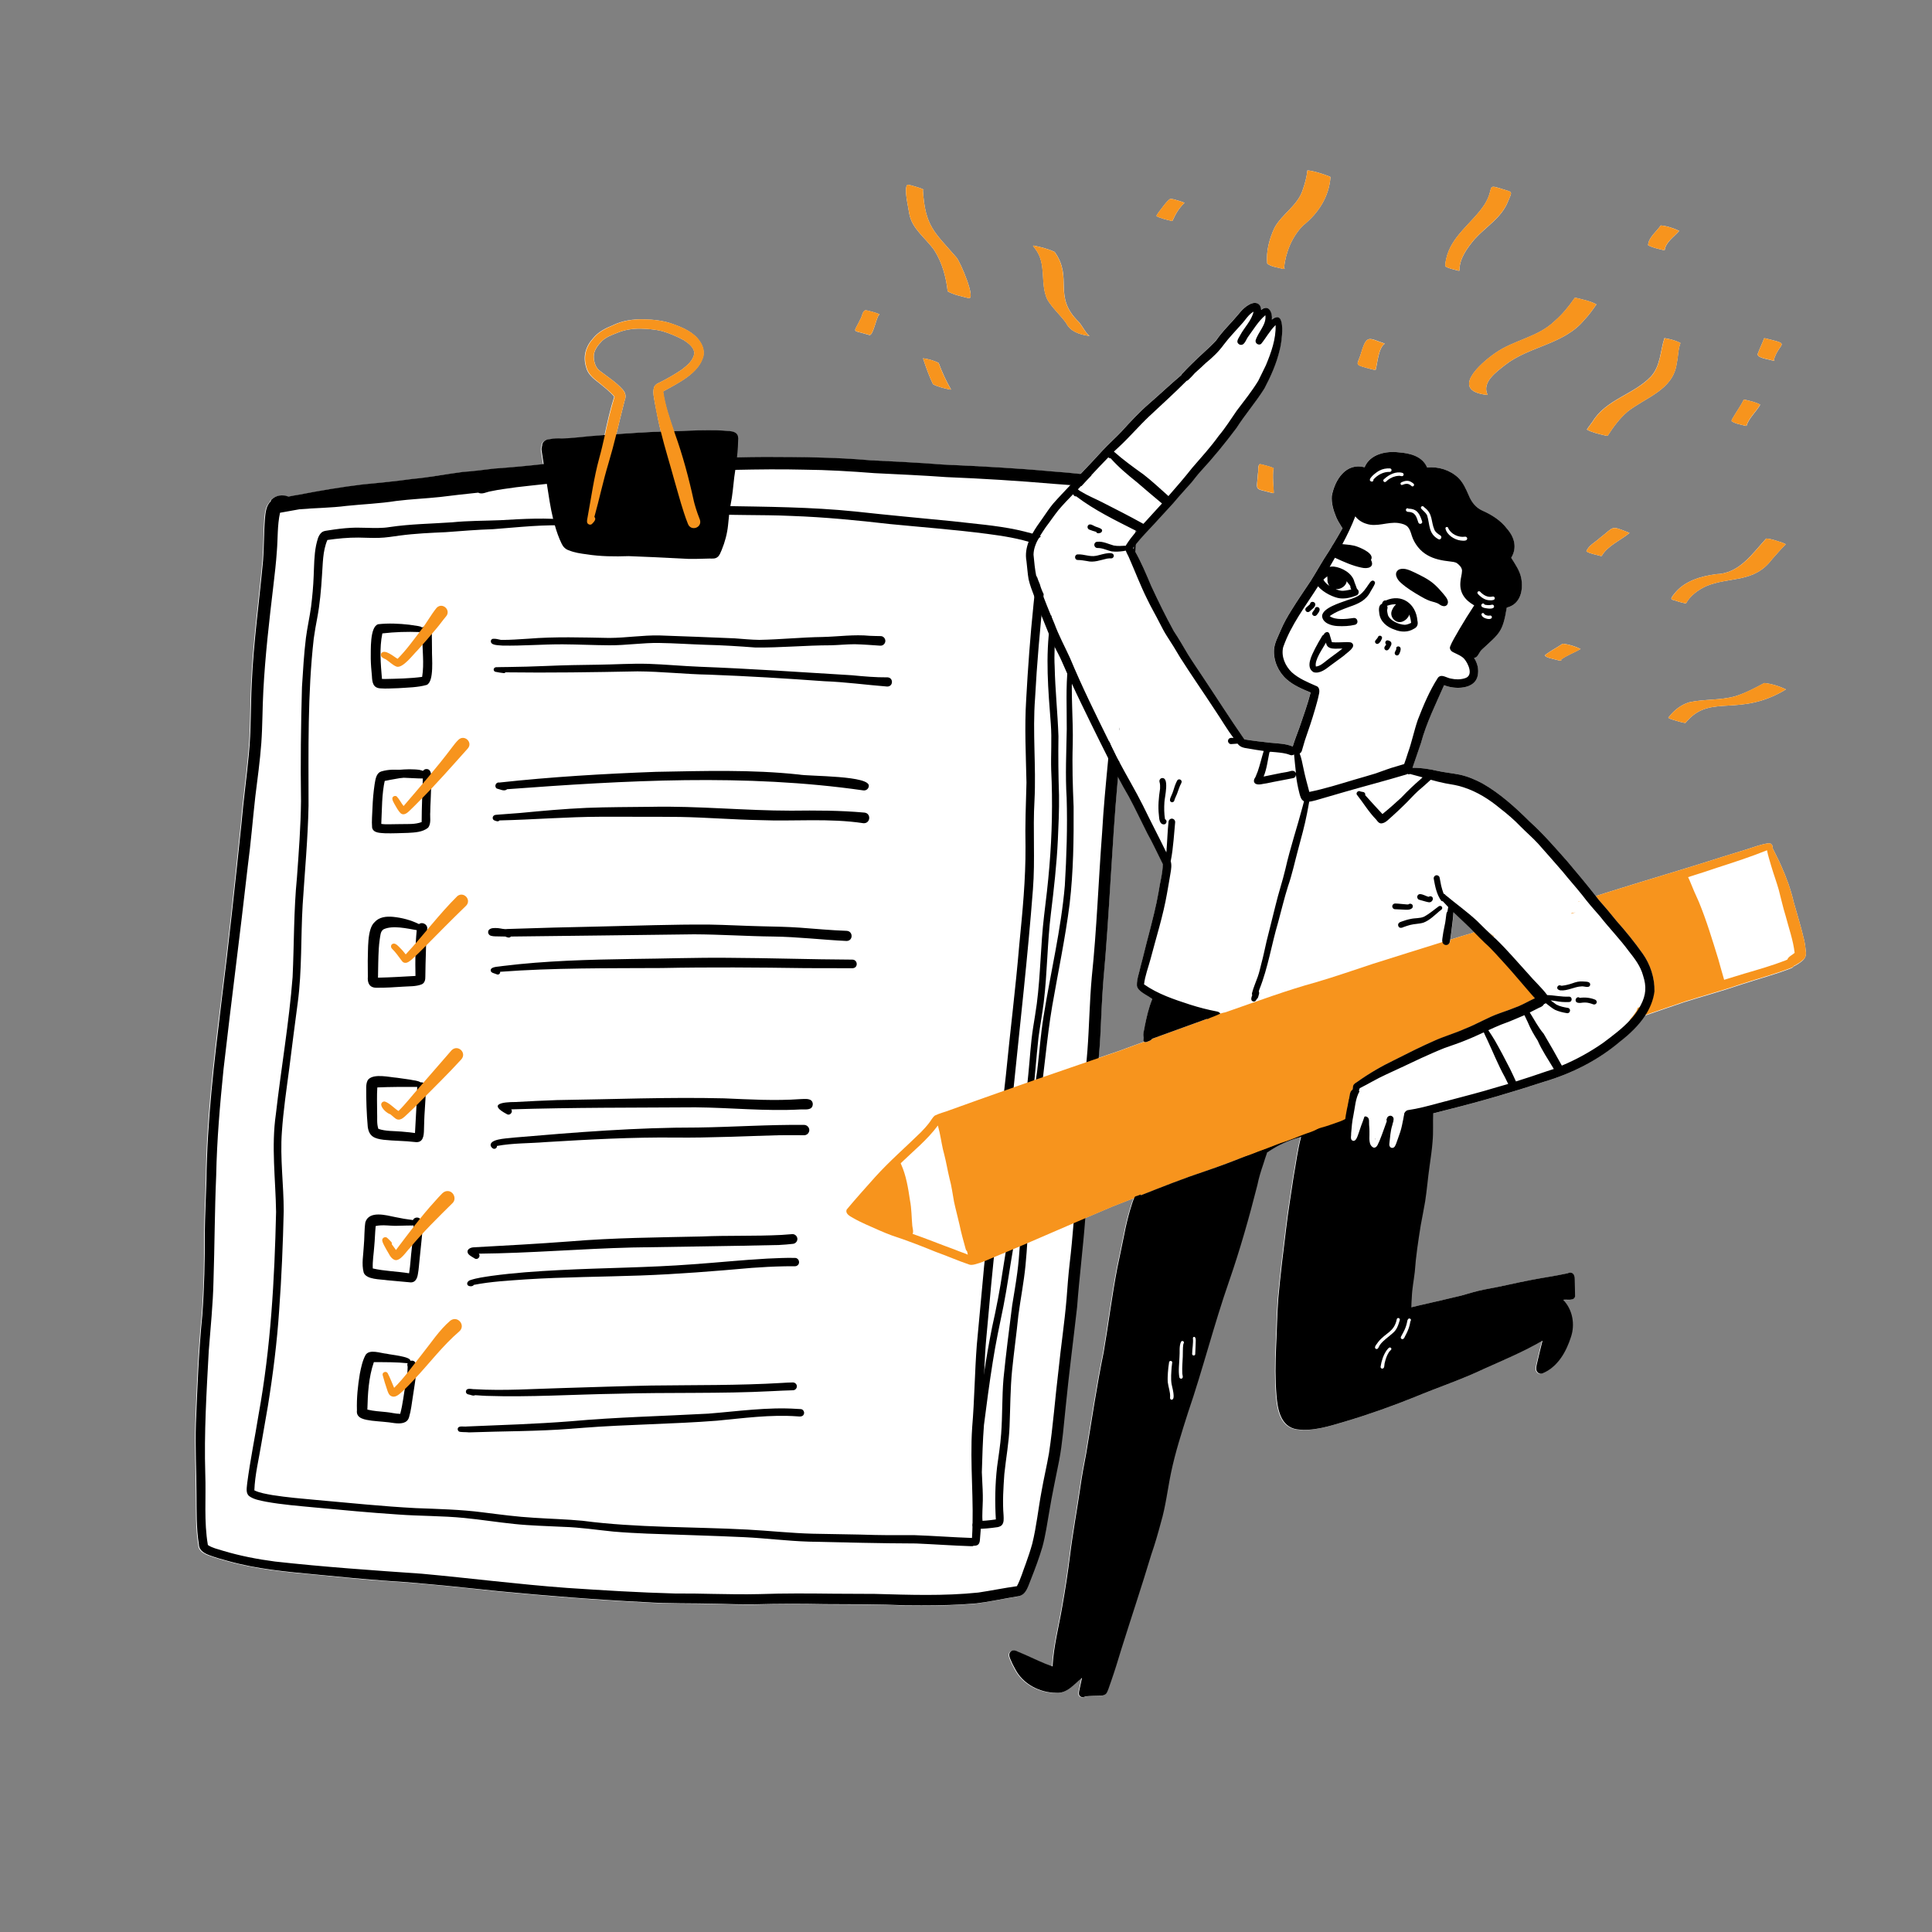 <svg xmlns="http://www.w3.org/2000/svg" xmlns:xlink="http://www.w3.org/1999/xlink" id="Layer_1" x="0px" y="0px" viewBox="0 0 2000 2000" style="enable-background:new 0 0 2000 2000;" xml:space="preserve"><rect x="0" y="0" width="2000" height="2000" fill="#808080" stroke="none"/><style type="text/css">	.st0{fill:#FFFFFF;}	.st1{fill:#F7941D;}</style><path class="st0" d="M890.6,330.5c1.9-2.7,2-8.3,5.3-9.3c1.5-0.2,17.1,4.1,14.2,4.6c-3.2,2.8-6.3,23.3-10.6,20.9 C880.8,341,883.6,345.8,890.6,330.5z"></path><path class="st0" d="M971.7,375.7c3.4,9.3,7.7,18.7,12.7,27.3c0.3,0.6-1.3,0.1-1.3,0.2c-5.8-1.3-12.1-2.6-17.3-5.5 c-4.1-8.6-7.3-17.7-10.3-26.8C960.9,371.5,966.9,373.3,971.7,375.7z"></path><path class="st0" d="M941.2,220.8c-0.8-6.2-5.9-26.1-1.8-29.6c2.1-0.2,20.8,5.4,16,5.6c2.3,37.9,11.9,43.3,34.5,69.5 c3.9,3.7,21.6,45.5,12.3,42.2c-7.1-1.8-14.9-3.3-21.2-6.9c-1.6-14.8-5.6-29.5-13.6-42.2C958.6,246.5,943.9,237.1,941.2,220.8z"></path><path class="st0" d="M1069.5,254.6c-0.5-0.6,1.4-0.2,1.5-0.2c7,1.5,14.3,3.3,20.8,6.4c19.5,27.3-2.6,45.8,25.1,72.6 c3.6,4.2,6,9.6,9.9,13.5c0.5,0.2,1.7,1,0.5,0.8c-9.5-1.4-19.1-4.2-23.7-13.4c-6.1-8.4-14.1-15.3-19.4-24.3 c-7.8-16.6-0.4-37-12.5-52.4C1070.9,256.6,1070.2,255.6,1069.5,254.6z"></path><path class="st0" d="M1211.7,228.4c-3.9-0.9-11.4-2.7-14.6-4.8c0.8-1.8,2-3.4,3.2-5c3.5-4.2,6.4-9.3,10.9-12.6 c3.1-0.4,6.3,1.2,9.3,1.9c0.8,0.3,7.1,2.1,5.4,2.4c-5.3,4.9-9.2,11.6-12.1,18.2C1213.3,228.9,1211.8,228.4,1211.7,228.4z"></path><path class="st0" d="M1318.3,485.2c-1.2,8.3,0.1,16.8,0.3,25.2c-0.4,0.3-2.2-0.2-2.2-0.2c-18.7-5-15.4-1.4-14.2-20.1 c0.6-2.5-0.4-8.4,1.9-9.6C1305.9,480.5,1320.8,484.5,1318.3,485.2z"></path><path class="st0" d="M1311.8,272.8c-1.3-12.7,2.3-25.8,7.7-37.3c8-14.3,24-22.8,29.1-39c2.3-6.5,4.1-13.2,4.8-20.1 c5.9,0.3,16.6,3.8,22.4,6.1c0.1,0,1.6,0.6,1.5,0.9c-1.5,20.4-12.7,37.5-28.4,50c-11.5,11.6-18,27.9-19.7,43.9c2.2,1-1.2,1.3-2,0.8 C1322.1,276.7,1315.8,276.2,1311.8,272.8z"></path><path class="st0" d="M1409.6,363.6c5.5-17.9,8.3-13.1,23.5-8.1c0,0,0.3,0.4,0.3,0.4c-6.4,4.3-7.3,19.4-9.3,26.9 c-1.7,0.5-8.9-2-9.6-2C1400.8,376.9,1405.7,377.7,1409.6,363.6z"></path><path class="st0" d="M1496.3,275.9c-0.4-2.5,0.2-5,0.7-7.4c4.9-23.9,27-37.4,39.7-56.6c11-17.3,1-21.8,17.8-16.4 c11.8,3.8,11.3,1.7,6.4,13.5c-6.8,16.7-22.8,25.7-34.4,38.6c-7.7,9.2-15.9,20.2-15.7,32.6c-0.3,0.2-1.8-0.2-1.8-0.1 C1504.7,278.9,1500.1,278,1496.3,275.9z"></path><path class="st0" d="M1636.2,671.8c-6.8,4-14.6,6.6-20.8,11.4c2.7,1.2-0.5,0.7-1.6,0.5c-2.5-0.9-15.1-2.9-14.4-5.5 c5.6-4.5,12.2-7.7,18.2-11.8C1623.9,666.9,1630.6,669,1636.2,671.8z"></path><path class="st0" d="M1548.2,365.3c19.2-13.4,44.2-16.3,61.3-33c8-6.9,14.6-15.1,20.6-23.8c0.3-0.5,2.5,0.2,2.8,0.2 c6.5,1.6,13.9,3.1,19.7,6.4c-3.8,5.5-7.7,11-12.3,15.8c-21.2,25.9-57.1,27.2-82.3,47c-8.9,7.1-24.3,17.7-18.1,30.7 c0.3,0.5-1.2,0.1-1.2,0.1C1501,404.3,1532.1,376.4,1548.2,365.3z"></path><path class="st0" d="M1686.9,551.7c-9.3,7.7-22.9,13.3-28.8,23.8c-0.4,0.3-2-0.2-2-0.2c-4.6-1.2-9.9-2.1-13.9-4.5 c2.2-6.2,9.3-9.5,14-13.9C1671.7,545,1666.7,543.6,1686.9,551.7z"></path><path class="st0" d="M1721.1,258.7c-5-1.3-10.5-2.3-15-4.9c0.4-8,8.8-14.1,13.1-20.4c6.3,0.5,13.4,2.8,19.1,5.6 c-5.1,6-14.1,11.8-15,19.9C1722.8,259,1721.1,258.7,1721.1,258.7z"></path><path class="st0" d="M1648.5,436.6c13.9-23.1,42.3-28,60.2-46.5c10.4-11,9.9-26.9,14.3-40.1c5.6,0.9,11.6,2.4,16.6,5.1c0,0,0,0,0,0 c-2.6,6.6-2.3,14.2-3.9,21.1c-3.6,27.5-32.2,35.1-50.9,49.9c-8.2,7-14.7,15.8-20.5,24.9c-0.6,0.5-2.4-0.2-2.7-0.2 c-6.3-1.5-13.3-3-18.9-6.1C1644.5,441.8,1646.6,439.3,1648.5,436.6z"></path><path class="st0" d="M1792.6,436c-0.2-1.2,0.8-2.6,1.4-3.6c3.6-6.3,8-12.1,11.1-18.6c0.2-0.3,2,0.1,2.1,0.2c5,1.2,10.6,2.4,15,4.9 c-4.2,7.5-11.7,13.7-14.2,21.9c0,0,0,0-0.1,0c-0.2,0.2-0.8,0-1.1,0C1802.1,439.5,1796.5,438.7,1792.6,436z"></path><path class="st0" d="M1820,365.3c1.9-5.1,4.3-9.9,6.2-15c0.1-0.4,2.2,0.2,2.3,0.2c26.1,6.5,13.5,3.2,7.7,22.1 c2.3,1.1-1.2,0.7-1.9,0.5C1831,371.8,1816.7,370.5,1820,365.3z"></path><path class="st0" d="M1826.4,707.1c7.5,0.7,15.6,3.2,22.4,6.6c-47.8,28.9-76.7,5.1-101.2,31.5c-1.1,0.9-2,2.4-2.9,3.2 c-1.6,0-8.4-1.9-8.9-2.1c-2.8-1-6.5-1.6-8.8-3.3c5.4-7.2,12.9-13.4,21.7-16c15.8-3.5,32.5-1.8,48.2-6.4 C1807.3,717.3,1816.9,712.2,1826.4,707.1z"></path><path class="st0" d="M1776.3,594.4c24.1-0.5,37.4-20.9,52-36.9c5.7,0.2,11.4,2.7,16.9,4.3c0.1,0,3.6,1.5,3.4,1.7 c-5,4.8-9.5,10.1-14.1,15.3c-19,25.2-43.1,17.6-68.4,28c-8.2,3.9-16.3,9.6-20.7,17.7c-1.3,0.3-7.4-1.6-7.9-1.7 c-6.5-2.6-10.4-0.8-4.2-8.2C1743.6,601.4,1760.5,596.6,1776.3,594.4z"></path><path class="st0" d="M1869.2,983.2c-0.3-3.1-0.7-6.3-1.4-9.4c-3.1-13.3-7.1-26.5-10.9-39.7c-3-13.1-7.6-25.7-13.1-38 c-2.7-6.1-5.9-12.1-8.8-18.1c0.1-0.1,0.1-0.3,0.1-0.5c0.2-2.1-1.4-4.5-3.7-4.6c-8,0.9-15.7,4-23.4,6.4c-6.8,2.2-13.7,4.2-20.5,6.3 c-39.7,12.8-79.7,24.4-119.5,36.9c-5.4,1.7-10.7,3.4-16.1,5.1c-9.7-12.3-19.2-23.8-29.6-36c-12.6-14.2-24.9-28.5-39-41.2 c-14.8-14.7-30.5-28.9-48.6-39.3c-7.5-4-15.4-7.4-23.8-9.2c-8-1.6-16.1-2.3-24-4.1c-7.4-1.7-16.3-3.1-24.1-3c-0.2,0-0.5,0-0.7,0 c0.3-0.9,0.6-1.8,0.9-2.6c2.5-7.7,5.4-15.3,7.9-23.1c5.6-20.8,15.3-40.2,23.9-59.8c10.9,4.6,32,4.6,34.8-9.9 c1.4-6.5-0.3-13-3.8-18.4c3.8,0.1,5.2-5.8,7.9-8.3c18.4-17.2,21.7-17.6,26-43.7c14.2-3.4,17.4-18.2,14.9-30.9 c-1.6-7.7-6.2-14.1-10.3-20.7c6.3-10.3,3.4-21.2-4.2-29.9c-6.6-8.8-16-14.7-26-19.1c-6.7-3.1-11.1-9-13.8-15.7 c-2.8-6.4-5.7-13.1-10.8-18.1c-8.6-8.1-20.6-11.8-32.3-10.7c-4.8-11.6-17.8-14.8-29.2-15.6c-13.2-1.7-29.9,1.8-35.5,15.4 c-19.4-5-30.8,13-33.9,29.7c-0.6,7.5,1.7,15.2,4.6,22.1c1.4,3.2,3.2,6.3,5.1,9.2c0.4,0.7,0.8,1.4,1.4,2.1 c-3.3,5.8-6.6,11.6-10.1,17.3c-0.6,0.5-1.1,1.3-1.2,2c-0.9,1.5-1.8,2.9-2.7,4.4c-6.8,10.1-12.6,20.8-19.1,31.1 c-6.7,10-13.5,19.9-19.8,30.1c-4.1,6.5-7.9,13.2-10.9,20.3c-2.7,6.6-6.5,13-7.1,20.3c-0.8,11.5,4.3,23.1,12.8,30.7 c7.2,6.5,16.3,10.2,25.1,13.9c-3.2,12.3-7.5,24.2-11.6,36.2c-2.4,6.5-4.9,13-7,19.7c-7.2-3.1-15.2-3.1-22.9-3.9 c-9-1-18.2-2-27.1-3.5c0,0,0,0,0,0c-14.7-21.1-28.5-42.9-42.8-64.3c-5.2-7.9-10.6-15.7-15.6-23.7c-4.8-8.1-9.5-16.3-14.7-24.1 c-8.4-15.3-16.1-31-23.4-46.8c-5.1-12.1-10.2-24.3-16.7-35.8c0.1-2.2,0.2-4.5,0.4-6.7c5.9-7.5,12.6-14.3,19.1-21.3 c6.5-7.3,13.4-14.4,19.9-21.7c6.2-7.5,12.8-14.5,19.2-21.8c3-3.7,5.8-7.5,9.1-11.1c13.2-14.3,25.5-29.4,37.2-45 c9-14.1,20-26.7,28.9-40.9c6.6-12.5,12.4-25.5,15.7-39.3c2.1-6.7,7.8-44.8-8-32c0.9-7.1-3.2-16.5-11.1-10c-0.4-8.2-7.3-8.9-13.2-5.1 c-6.3,3.6-10.3,9.9-15.1,15.1c-6.2,6.9-12.8,13.5-18,21.2c-0.1,0.1-0.1,0.1-0.1,0.2c-7.9,8.6-17.4,16.2-25.6,24.6 c-3.4,3.2-6.6,6.7-9.8,10.1c-0.4,0.4-0.6,0.8-0.8,1.3c-11.3,9.5-22.1,19.8-33.3,29.5c-10.3,8.9-19.6,19-28.8,29.1 c-6.2,6.5-12.9,12.5-19.1,19.1c-7.3,8.1-15.4,16.6-23.2,24.8c-10-1.1-20-2-30-2.7c-37.5-3.5-75.2-5.4-112.9-7.1 c-24.9-1.9-49.9-3.1-74.9-4.4c-36.2-3.1-72.5-3.3-108.8-3.5c-9.8,0-19.6,0.2-29.5,0.4c0.2-1.6,0.3-3.2,0.5-4.8 c0.3-4.1,0.5-8.2,0.7-12.4c0.8-7.2-2.6-9.4-9.2-10c-18.8-1.7-37.8-0.5-56.7,0.2c-4.5-13.5-9.3-27.1-11.2-41.2 c15-8.5,37.1-18.6,41.7-36.7c1.1-5.1-0.4-10.4-3.3-14.7c-6.2-9.7-17.1-14.5-27.5-18.2c-9.7-3.7-20.1-4.9-30.4-5.1 c-11.2-0.4-22.5,1.2-32.6,6.2c-7.5,3-14.9,6.8-20.1,13.2c-7.8,8.5-10.9,18.9-7.4,30.1c1.7,7.5,8.1,12.3,13.9,16.7 c5.3,4.4,10.9,8.6,15.2,13.9c-4.2,13.1-7.1,26.5-10.1,39.9c-5.6,0.4-11.2,0.9-16.7,1.3c-9.4,0.9-18.7,2.2-28.2,2.3 c-4.3-0.2-8.5,0.1-12.8,0.8c-3.8,0.1-7.9,2.7-7.5,7c-1.4,2.9-0.1,6.4,0.2,9.5c0.5,3.1,1,6.1,1.4,9.2c-4.4,0.5-8.8,1-13.2,1.4 c-12.7,1.3-25.4,2.4-38.1,3.3c-10.9,1.2-21.7,2.7-32.6,3.5c-17.5,2.1-34.2,5.5-51.9,7.2c-17.4,2.3-34.9,4.1-52.4,5.8 c-22,2.8-43.8,6.4-65.6,10.6c-3.5,0.5-7,1.2-10.5,1.9c-5.9-2.4-13-1.4-17.6,3.2c-0.4,0.6-0.7,1.3-0.7,1.8c-4.7,4.2-5.4,11.7-6,18.3 c-1,14.3-0.7,28.7-1.9,43c-3.9,42.4-9.9,84.6-11.7,127.2c-1.2,24.4-0.6,48.8-3,73.1c-2.2,23.9-5.7,47.7-7.6,71.6 c-6.5,62.1-13.1,124.2-20.9,186.1c-7.5,60.9-14.8,122-15.4,183.4c-0.5,18.1-1.5,36.2-1.7,54.4c0.1,28.5-0.4,57.1-2.6,85.6 c-3.7,37.1-5.1,74.3-6.6,111.6c-0.8,24.6,0.5,49.2,0.6,73.8c0.2,17.2-0.3,34.7,2.5,51.7c0.2,6.8,6.5,9.6,12,11.5 c5.8,2.1,11.8,3.8,17.7,5.4c30.1,8.5,61.3,11.4,92.3,14.2c24.9,2.4,49.8,5,74.8,6.6c38,2.4,75.9,6.6,113.8,10.6 c50.2,4.8,100.5,8.8,150.9,11.3c24.8,1.7,49.7,1,74.5,1.7c13,0.4,26,0.7,39,0.6c24.4-0.7,48.7-0.7,73.1-0.2 c27.8,0.1,55.7-0.1,83.5,1.2c5.4,0.1,10.8,0.1,16.3,0.1c19,0,38.1-0.4,57-2.1c11.5-1.4,22.9-3.8,34.3-5.8c3.3-0.6,6.6-1.1,9.9-1.7 c7.8-2.1,9.5-11.2,12.4-17.9c4.3-10.9,8.4-21.9,11.7-33.1c3.2-11.8,4.9-23.9,7-35.9c2.9-17.9,6.8-35.6,10.3-53.4 c3.4-18.4,4.8-37.1,6.8-55.7c3.4-34.5,7.8-68.7,11.8-103.2c2.3-30.8,6.1-61.4,8.5-92.2c9.5-4.1,19.1-8.2,28.6-12.2 c7.4-2.8,14.8-5.7,22.1-8.6c-1.9,4-2.9,8.5-4.3,12.6c-2.4,8.3-4.4,16.7-6,25.2c-2.2,11.4-4.8,22.8-7.1,34.2 c-5.6,29.1-9.2,58.5-14.2,87.7c-7.2,34.8-12.2,69.9-18.1,104.9c-2.2,11.5-4.4,23-6,34.6c-3.4,23.6-7.8,47.1-10.7,70.8 c-2.2,17.6-4.9,35.2-8,52.7c-3.5,20.7-9,41.1-10.1,62.2c-9.9-3.4-19.3-8.1-28.8-12.3c-2.4-1-4.7-2-7.1-3c-3.1-1.8-7.3-2.2-8.7,1.8 c-0.7,1.9,0.1,3.6,0.7,5.4c1.5,3.8,3.3,7.5,5.4,11.1c7.9,15.2,25.1,24.1,42,24.3c11.6,1,18.8-9.1,27-15.5c-0.9,4.6-2.1,9.2-3,13.8 c-0.3,1.9-0.6,3.9,1.1,5.3c1.5,1.2,3.6,1.2,5.1,0.1c5.3-0.6,10.6-0.5,15.8-0.7c1.8-0.1,3.6-0.3,5.1-1.4c1.8-1.3,2.4-3.5,3.2-5.5 c0.9-2.6,1.8-5.1,2.7-7.7c3.8-10.9,7.2-21.9,10.5-32.9c10.3-32.9,21.3-65.6,31.2-98.6c3.8-10.9,7-22.1,10-33.3 c5-16.9,6.9-34.5,10.5-51.7c4.4-21,11-41.5,17.5-61.9c15.4-45,26.9-91.2,42.6-136.2c11.3-32.6,20.7-65.8,29.2-99.3 c1.5-7.6,3.8-14.9,6.3-22.2c1.1-3.3,2-6.7,3.3-10c0.2-0.5,0.3-1,0.3-1.4c2-1.4,4.1-2.7,6.2-4c9.1-5.6,19-9.5,29.2-12.4 c-3.6,13.4-5.2,27.2-7.7,40.8c-2.6,17.8-5.6,35.4-7.7,53.3c-3,24.3-6,48.5-8.2,72.9c-1.3,16.8-1.4,33.8-2.3,50.6 c-0.7,16.6-1,33.2,0.4,49.8c1.1,14.2,4.1,32.6,21,35.3c16.9,2.4,33.8-3.3,49.9-8c24.5-7.3,48.7-15.9,72.5-25.5 c23.7-9.9,48.3-18,71.5-29.1c20.4-9.1,41.1-17.8,60.5-29.1c-1.9,7.2-3.6,14.5-5.3,21.8c-0.6,2.5-1.3,5.1-1.2,7.6 c0.1,3.2,3.4,5.7,6.4,4.5c15.6-6.4,24.6-22.2,29.5-37.6c4.5-13.2,1.8-28.5-8-38.6c4-0.8,10.9,1.7,12.3-3.6c0-5.9-0.3-11.8-0.4-17.8 c0-5.3-2.6-8.2-7.8-6c-12.3,2.7-24.8,4.4-37.1,6.8c-16.2,3-32.2,7.1-48.5,9.9c-8.3,1.6-16.3,4.1-24.4,6.4 c-14.5,3.4-28.9,6.9-43.4,10.1c-2.6,0.6-5.3,1.2-7.9,1.9c0-3.4,0.3-6.9,0.5-10.3c0.3-9,2.1-17.7,3.1-26.6c1.1-16,3.6-32,6.1-47.8 c1.5-8.3,3.2-16.5,4.6-24.8c1.9-12.2,2.8-24.4,4.6-36.6c1.1-8.5,2.5-17,3.1-25.6c0.9-9.6,0.2-19.3,0.6-29c5.8-1.5,11.7-3,17.5-4.5 c32.8-8.2,65.3-17.8,97.4-28.3c28.6-8.5,55.8-22.2,78.6-41.6c9.7-7.5,19.2-16.5,26-26.9c13.8-4.7,27.7-9.6,41.5-14.2 c19.6-6.2,39.4-11.5,58.8-18.2c17.4-5.7,35.1-10.3,52.1-17c0.8-0.4,1.4-1,1.9-1.7c0.3-0.1,0.5-0.2,0.8-0.3c2.9-1.6,5.9-3.4,8.4-5.7 C1869.8,991.3,1869.9,987,1869.2,983.2z M1501.4,972.7c0.5-3.4,1.1-7,1.5-10.7c0.7-6,1.6-12,1.9-18c4.2,4.1,8.6,8.1,12.9,12.2 c3,2.8,6,5.8,8.8,8.8c-0.7,0-1.3,0.2-1.8,0.7C1516.9,967.9,1509.1,970.3,1501.4,972.7z M644.3,402.9c-6.6-7.3-15.1-12.7-22.9-18.7 c-4.8-3.3-6.5-9.2-6.7-14.8c-0.2-6.5,4.2-12,8.5-16.4c4.3-4.1,9.9-6.1,15.4-8.3c7.7-3.3,16.3-4.6,24.6-4.5 c7.5,0.2,15.1,0.8,22.4,2.6c7.7,2.3,15,5.4,22.1,9.2c4.8,3.1,10.6,7.3,11.1,13.4c-0.8,7.5-7.2,12.8-12.8,17.1 c-7.1,4.8-14.5,9.1-22.2,13c-2.5,1.2-5.2,2.2-6.5,4.9c-2.1,5.6,0,11.9,0.8,17.6c1,5.3,2,10.6,3.1,15.9c0.9,4.4,1.9,8.7,3,13 c-15.4,0.5-30.8,1.5-46.2,2.6c2.8-11.5,5.6-23,8.5-34.4C648.4,410.4,647.8,406.6,644.3,402.9z M1137.3,1095.1 c0.7-7.8,1.3-15.5,1.7-23.3c0.9-19,1.6-38,3.1-56.9c6.3-68.8,8.6-137.9,14.8-206.7c0.2-1.3,0.3-2.7,0.4-4c3.7,7,7.5,13.9,11.5,20.7 c6.7,12.5,12.7,25.4,19.1,38c5.8,10.3,10.6,21,15.9,31.5c0,9.3-3,19.2-4.3,28.7c-2.6,15-6.4,29.4-10.2,44.2c-3,11-5.5,22.1-8.5,33.1 c-1.3,6.5-4,13-3.8,19.7c0.7,5.9,9.9,9.6,14.3,12.8c0.6,0.4,1.1,0.7,1.7,1.1c-0.1,0.1-0.1,0.3-0.2,0.4c-3.6,8.8-5.7,18.2-7.6,27.5 c-0.3,3.3-2.4,8.6-1.1,11.8c-0.2,0.6-0.2,1.2-0.1,1.8c-0.6,0.9-0.2,2.2,0.6,2.8c-8.9,3.3-17.8,6.5-26.7,9.8 C1151,1090.4,1144.2,1092.8,1137.3,1095.1z"></path><g>	<path d="M1158.7,788.4L1158.7,788.4c-0.4,5.3-0.8,10.5-1.3,15.8c-0.1,1.3-0.3,2.7-0.4,4c-6.2,68.8-8.5,137.9-14.8,206.7  c-1.5,19-2.2,38-3.1,56.9c-0.4,7.8-1,15.5-1.7,23.3c-1.5,16.9-3.5,33.7-4.8,50.6c-2.1,36.9-5.6,73.7-8.8,110.5  c-0.1,1.6-0.2,3.1-0.3,4.7c-2.3,30.8-6.2,61.4-8.5,92.2c-3.9,34.5-8.4,68.7-11.8,103.2c-2,18.6-3.3,37.3-6.8,55.7  c-3.5,17.8-7.4,35.5-10.3,53.4c-2.1,12-3.8,24.1-7,35.9c-3.3,11.2-7.4,22.2-11.7,33.1c-2.9,6.6-4.6,15.8-12.4,17.9  c-3.3,0.6-6.6,1.1-9.9,1.7c-11.4,2-22.8,4.4-34.3,5.8c-18.9,1.7-38,2.1-57,2.1c-5.4,0-10.8,0-16.3-0.1c-27.8-1.2-55.7-1.1-83.5-1.2  c-24.4-0.5-48.7-0.5-73.1,0.2c-13,0.1-26-0.2-39-0.6c-24.9-0.7-49.7,0-74.5-1.7c-50.4-2.5-100.7-6.5-150.9-11.3  c-37.9-3.9-75.8-8.2-113.8-10.6c-25-1.7-49.9-4.2-74.8-6.6c-31-2.9-62.2-5.7-92.3-14.2c-6-1.6-11.9-3.3-17.7-5.4  c-5.5-2-11.8-4.8-12-11.5c-2.8-17.1-2.3-34.5-2.5-51.7c-0.1-24.6-1.4-49.2-0.6-73.8c1.5-37.2,2.9-74.5,6.6-111.6  c2.1-28.5,2.7-57,2.6-85.6c0.2-18.1,1.2-36.3,1.7-54.4c0.7-61.4,8-122.5,15.4-183.4c7.8-61.9,14.4-124,20.9-186.1  c2-23.9,5.4-47.7,7.6-71.6c2.4-24.3,1.8-48.8,3-73.1c1.8-42.6,7.8-84.8,11.7-127.2c1.1-14.3,0.8-28.7,1.9-43  c0.6-6.6,1.3-14.1,6-18.3c0-0.6,0.2-1.2,0.7-1.8c4.6-4.7,11.7-5.6,17.6-3.2c3.5-0.7,7-1.4,10.5-1.9c21.7-4.2,43.6-7.9,65.6-10.6  c17.5-1.7,35-3.4,52.4-5.8c17.7-1.6,34.4-5,51.9-7.2c10.9-0.8,21.7-2.2,32.6-3.5c12.7-0.9,25.4-2,38.1-3.3  c4.4-0.4,8.8-0.9,13.2-1.4c-0.5-3.1-0.9-6.1-1.4-9.2c-0.3-3.1-1.6-6.5-0.2-9.5c-0.4-4.2,3.7-6.9,7.5-7c4.2-0.8,8.5-1.1,12.8-0.8  c9.4-0.1,18.8-1.5,28.2-2.3c5.6-0.4,11.1-0.9,16.7-1.3c4-0.3,8-0.6,12-0.9c15.4-1.1,30.8-2.1,46.2-2.6c3.8-0.1,7.6-0.2,11.4-0.3  c0.7,0,1.5,0,2.2-0.1c18.9-0.7,37.9-1.9,56.7-0.2c6.5,0.6,10,2.8,9.2,10c-0.1,4.1-0.3,8.3-0.7,12.4c-0.1,1.6-0.3,3.2-0.5,4.8  c9.8-0.2,19.6-0.4,29.5-0.4c36.3,0.1,72.6,0.3,108.8,3.5c25,1.3,50,2.4,74.9,4.4c37.7,1.7,75.3,3.6,112.9,7.1c10,0.7,20,1.6,30,2.7  c3.6,0.4,7.2,0.8,10.8,1.3c0,0,0.1,0,0.2,0c0,0,0,0-0.1,0.1c-3.6,3.6-6.9,7.4-10.4,11.1c-0.1,0-0.2,0-0.3,0  c-3.6-0.4-7.2-0.7-10.8-1c-5.8-0.5-11.6-0.9-17.3-1.3c-37.1-3.2-74.3-5.5-111.5-7c-24.8-1.8-49.6-2.9-74.3-4.1  c-24.4-1.9-48.8-3.4-73.2-3.6c-23.6-0.6-47.3-0.3-70.9,0.2c-0.4,2.5-0.8,5.1-1.1,7.6c-1.1,9.4-1.8,18.8-3.7,28  c-0.1,0.6-0.2,1.2-0.3,1.8c-0.6,3-1,6-1.3,9c-0.4,3.6-0.7,7.1-1.1,10.7c-0.9,8.9-3.2,17.5-6.6,25.8c-1.2,2.6-2.1,5.8-4.5,7.5  c-2.3,1.8-5.2,1.4-8,1.4c-9.6,0.2-19.3,0.8-28.9,0c-18.3-1-36.6-1.8-54.9-2.5c-14.6,0.5-29.2,0.4-43.7-1.9  c-6.1-0.8-12.4-1.7-18.2-4.1c-3.6-1.1-6.1-3.8-7.6-7.1c-2.9-6-5.1-12.3-6.9-18.7c-0.6-2.2-1.2-4.5-1.8-6.7  c-2.9-11.9-4.6-24.2-6.5-36.3c-10.6,1.2-21.2,2.2-31.7,3.5c-8.8,1.3-17.8,2.3-26.5,4.2c-4.2,0.6-8.8,3.6-12.9,1.4  c-13.2,1.3-26.4,2.9-39.5,4.5c-15.1,1.6-30.3,2.2-45.4,4.1c-17,2.7-34.2,3.3-51.4,5.1c-16.2,2.1-32.5,2.1-48.7,3.5  c-6.7,1.1-13.4,2.5-20.1,3.6c-2.9,13-2.2,26.5-3.3,39.7c-0.8,12-2.2,23.9-3.6,35.8c-4.3,36.2-8.5,72.5-10.4,108.9  c-1,18.1-0.8,36.2-2.1,54.2c-1.4,18.5-3.9,36.8-6.2,55.2c-2.7,24-4.6,48.1-7.8,72.1c-7.9,70.1-17.1,140-25.1,210.1  c-3.7,36.6-6.9,73.3-7.6,110.1c-1.6,36.4-1.6,72.9-2.8,109.3c-0.5,24.2-3.1,48.3-4.9,72.4c-2.3,42.2-4.9,84.8-3.6,127  c0.9,24.6-1.5,49.5,2.7,73.8c4.6,3.1,10.2,4.2,15.5,5.9c17.6,5.3,35.8,8.8,54,11.2c50.5,5.6,101.1,9.1,151.8,12.6  c50.2,4.6,100.1,11,150.4,14.7c37.4,2.5,74.9,4.8,112.4,5.8c12.8-0.1,25.6,0.1,38.4,0.4c16.2,0.3,32.4,0.6,48.7,0.2  c25.6-0.9,51.1-0.7,76.7-0.4c14.2,0.1,28.4,0.2,42.6,0.2c35.7,1,71.5,2.3,107.1-1.4c13.3-2,26.5-4.7,39.9-6.6  c4-7.4,6.2-15.7,9.3-23.6c2.4-6.7,4.7-13.5,6.6-20.4c4.4-17.8,6.2-36.2,9.6-54.2c2.3-13.2,5.4-26.2,7.7-39.4  c4.3-28.4,6.3-57,9.8-85.5c2.5-24.8,6.3-49.5,8.4-74.4c0.9-12.2,1.8-24.3,3.2-36.5c1.7-14,2.9-28,4.1-42.1  c0.9-10.7,1.6-21.4,2.5-32.1c2.2-24.3,4.7-48.6,5.7-72.9c1-20.6,3.2-41.1,5.1-61.6c0.4-3.9,0.7-7.9,1-11.8  c1.9-25.3,2.2-50.7,4.5-76c5.2-49.7,6.9-99.7,10.7-149.5c1.4-25.1,3.8-50,6.2-75c0.1-0.9,0.2-1.9,0.2-2.8  c0.5-5.6,0.8-11.3,1.1-16.9c0-0.1,0-0.3,0-0.4c0.1,0.3,0.2,0.5,0.2,0.8c0,0.1,0.1,0.3,0.1,0.4c0.6,2.1,1.4,4.1,2.4,6.1  c1,1.9,2,3.8,2.9,5.8c0.9,1.9,1.8,3.8,2.8,5.6C1157.2,786.7,1157.8,787.6,1158.7,788.4L1158.7,788.4  C1158.7,788.4,1158.7,788.4,1158.7,788.4z"></path>	<path d="M1158.5,755.5c0-0.1,0-0.1,0-0.2c0-0.6,0-1.3,0-1.9c0,0,0,0,0.1,0c0,0.8,0.1,1.7,0.1,2.5  C1158.6,755.8,1158.5,755.6,1158.5,755.5z"></path>	<path d="M1176.4,545.9c0,1.2-0.1,2.4-0.1,3.6c0,0.3,0,0.5,0,0.8c0,0.3,0,0.7,0,1c-0.2,4.2-0.4,8.4-0.6,12.5  c-0.1,2.2-0.2,4.5-0.4,6.7c0,0.2,0,0.3,0,0.4c-0.5,0-1,0.2-1.5,0.5c-0.2,0.1-0.3,0.2-0.4,0.3c0-0.5,0.1-0.9,0.1-1.3  c0.1-0.9,0.1-1.8,0.2-2.7c0-0.5,0.1-1,0.1-1.5c0.4-5,0.9-10.1,1.7-15.1c0.1-0.7,0.2-1.3,0.3-2c0.2-0.9,0.3-1.8,0.5-2.7  C1176.3,546.4,1176.4,546.2,1176.4,545.9z"></path>	<path d="M1006.5,1600.6c-0.5,0-1,0-1.5,0c-18.9-0.6-37.8-2-56.7-2.8c-37-0.1-74-1.1-111-1.9c-22.2-0.7-44.2-3.5-66.4-4.6  c-33.7-1.6-67.3-2.4-101-3.7c-11.6-0.5-23.2-1.1-34.8-2.1c-17.2-1.7-34.4-4.4-51.8-4.9c-17-0.9-34.1-1.2-51-3  c-17.6-1.8-34.2-4.5-51.6-6.2c-22.9-2.3-45.9-1.9-68.8-3.6c-28.8-1.9-57.5-4.6-86.3-7.3c-16.7-1.6-33.5-2.9-50.1-5.9  c-6.1-1.3-12.7-2.2-17.8-6c-3.6-3.4-2.1-8.9-1.8-13.2c3.1-23.8,8-47.4,11.8-71.1c12.6-69.3,16.5-139.4,18.1-209.7  c-0.5-33.8-5.1-67.7-0.2-101.4c5.4-47.3,13.6-94.2,17.3-141.7c1.6-34.4,1.1-68.8,4.5-103.1c1.9-26.3,3.9-52.5,4.2-78.9  c-0.6-39.4-0.1-78.9,1-118.3c1.1-17,2-34,4.1-50.9c1.4-10.7,3.8-21.3,5.3-32c1.3-10.6,2.3-21.2,2.7-31.8  c0.5-10.6,0.4-21.4,2.5-31.9c1.2-4.9,2-10.4,6.1-13.7c2-1.4,4.5-1.5,6.9-1.9c7.6-1.2,15.2-2.2,22.9-2.6c5.4-0.3,10.9-0.1,16.3,0  c8,0.2,16.1,0.5,24-0.8c21.4-3.2,43.1-3.4,64.6-4.9c16.7-1.7,33.4-1.5,50.1-2.2c23.8-1.4,47.7-2.8,71.5-0.1  c1.9,0.3,4.9,0.8,5.3,3.1c0.1,0.6,0.1,1.3-0.1,1.9c-0.5,2-3.5,2.5-4.7,0.8c-26.7-1.6-53,1.6-79.6,3.6c-16.4,0.5-32.7,1.9-49.1,3.1  c-15.8,0.7-31.8,1.4-47.5,3.5c-7.2,1-14.4,2.2-21.7,2.4c-7,0.2-14.1-0.2-21.1-0.3c-10.7-0.1-21.7,1-32.2,2.5  c-5,11.7-4.6,24.6-5.6,37c-0.9,14.6-2.2,29.3-4.9,43.7c-1.4,7.1-2.6,14.2-3.6,21.3c-6.5,57.4-5.4,115.4-5.4,173.1  c-0.7,34.3-3.9,68.4-6.1,102.6c-2,33.8-0.6,67.8-5.1,101.4c-3,22.5-5.9,45-8.7,67.5c-2.9,22-6.2,44-7.7,66.2  c-2,27.3,1.9,54.5,1.9,81.8c-0.8,34.2-2.2,68.5-4.7,102.6c-2.2,33.3-6.4,66.5-11.7,99.4c-2.2,13.1-4.5,26.2-6.8,39.2  c-2.6,16-6.6,31.8-7.2,48c5.8,2.8,12.3,3.7,18.6,4.9c15.2,2.4,30.6,3.7,46,5.1c34.1,3,68.2,6.6,102.5,8.4  c23.2,0.9,46.5,1.4,69.5,4.4c17.6,2.2,35.3,4.6,53,5.6c16.7,1.1,33.5,1.5,50.2,3.1c56.5,7.4,113.6,6.1,170.5,9.1  c22.6,1.2,45.1,3.7,67.8,4.3c21.4,0.5,42.9,0.6,64.3,1.3c8.4,0.2,16.8,0.2,25.2,0.2c5.4,0,10.8-0.1,16.2,0  c19.7,0.7,39.4,2.2,59.1,2.9c2.4-38.4-2.4-76.3,0.2-114.6c2.4-28.4,2.6-57,4.8-85.4c2-23,4.4-45.9,6.4-68.9  c2.8-33.3,7.9-66.4,11-99.7c3-37.1,8.8-73.7,12.7-110.5c4.4-45.2,10.1-90.3,13.9-135.5c3.3-33.6,6.6-67.2,6.4-100.9  c-0.5-22.2,0.4-44.3,1-66.5c-0.6-28.7-2.1-57.3-0.3-85.9c1.8-32.9,4.2-65.8,7.6-98.6c0.9-9.1,1.9-18.3,3-27.4  c0.1-0.8,0.2-1.5,0.2-2.3c1,3.2,2.2,6.3,3.5,9.3c0.3,1.4,0.8,2.8,1.3,4.1c0.7,2,1.6,3.9,2.5,5.8c-3.8,35.8-7,71.7-8.9,107.7  c-2.7,35.3,1.2,70.6-0.6,105.8c-1.8,30.6,0.8,61.3-1.6,91.9c-5.3,69.3-13.2,138.3-20.2,207.4c-2.7,22.4-6.3,44.8-8.6,67.1  c-2.6,28-5.1,56-9,83.9c-4.3,34.7-7,69.5-10.3,104.3c-2.2,22.5-2.5,45.1-3.4,67.7c-0.8,14.4-1.9,28.7-2.5,43  c-1,27.1,1.5,54.2,0.3,81.4c-0.2,6.3-0.6,12.6-1.2,18.8c-0.1,2.1-0.7,4.4-2.7,5.4c-1.2,0.6-2.6,0.7-4,0.7  C1007.2,1600.6,1006.8,1600.6,1006.5,1600.6z"></path>	<path d="M1022.3,552.7c-33.6-4.4-67.4-6.9-101.1-10.2c-33.8-3.9-67.7-7.2-101.7-8.4c-32-1.5-64-0.2-95.9-2.6  c-13.8-0.9-27.6-1.5-41.4-0.4c-2.8,0.2-5.3-2-5.5-4.8c-0.2-2.8,2-5.2,4.8-5.5c21.9-1.7,43.8,2.5,65.7,3c46.1,0.8,92.3,1,138.2,5.7  c33.6,3.7,67.3,6.8,101,10.1c22.1,2.6,44.4,4.2,66.2,8.8c5.2,1.1,10.3,2.4,15.4,3.8c3,0.9,6.4,1.6,9.3,3c0,0.1,0,0.3,0,0.4  c-1.5,1-2.7,2.3-3.9,3.6c-0.9,1.1-1.8,2.3-2.5,3.6C1055.4,557.4,1038.2,554.8,1022.3,552.7z"></path>	<path d="M1069.5,561.3c-2.6-1.2-0.9-5.3,1.8-4.8c1.7,0.4,2.1,1.8,1.7,3.1c-0.4,0.5-0.8,1.1-1.2,1.6c-0.4,0.2-0.8,0.4-1.3,0.4  C1070.2,561.6,1069.9,561.5,1069.5,561.3z"></path>	<path d="M1011.1,1577.2c-1.7-1.5-1.3-4-1.4-6.1c-0.1-7,0.5-14,0.5-21c0-9.2-1-18.3-1.1-27.5c0.3-15,1-30,2-45  c4.2-34.7,9-69.3,15.9-103.6c4.4-19.6,8.2-39.2,11.1-59.1c3.9-24.5,8.1-48.8,10.1-73.4c2.6-43.8,12.4-86.7,16.4-130.3  c1.6-15.9,2.4-31.8,4.9-47.6c1.3-8.2,2.7-16.4,3.8-24.6c3.9-30.2,3.9-60.6,7.5-90.8c2.1-17,4.1-34,5.5-51.1  c2.8-33.3,3.5-66.7,1.9-100c-0.5-15.9,0.8-31.9-0.4-47.7c-2.7-34.9-5.8-70.1-0.6-104.8c0.3-2.6,0.6-5.3,0.9-7.9  c0.6,2.6,1.2,5.2,1.9,7.8c0.7,2.4,1.7,4.7,2.6,7c0,0.1,0.1,0.2,0.1,0.2c0,0.1,0.1,0.1,0.1,0.2c0.1,0.2,0.1,0.3,0.2,0.5  c-1.1,12.6-1.9,25.2-1.2,37.9c0.5,24,3.1,47.9,3.9,71.9c-0.3,20.4-0.1,40.8,0.6,61.2c0.2,15.3-0.5,30.5-1.2,45.8  c-1.2,25.6-4.1,51-7.2,76.4c-3.8,30.5-3.7,61.3-7.4,91.7c-1.5,12.4-3.9,24.7-5.5,37.1c-2.3,20.3-3.5,40.8-6.1,61  c-2.7,22.3-6.8,44.6-9.9,66.7c-3.8,29.9-4.6,60.2-10.1,89.9c-3.5,20-6.2,40.1-10.1,60c-4,19.3-8.1,38.5-11.1,57.9  c-3.5,21.7-6.3,43.4-9.1,65.2c-1.3,16.3-1.7,32.6-2.2,48.9c0.2,7.9,0.9,15.8,1,23.7c0.2,7.2-0.5,14.4-0.5,21.6c0,1.7,0,3.4,0.2,5  c0.3,2.1-1.7,3.8-3.7,3.8C1012.5,1578.1,1011.7,1577.8,1011.1,1577.2z"></path>	<path d="M1092.6,651.8c0,0,0,0.1,0,0.1C1092.6,651.8,1092.6,651.8,1092.6,651.8z"></path>	<path d="M1092.6,651.7C1092.6,651.7,1092.6,651.7,1092.6,651.7C1092.6,651.7,1092.6,651.7,1092.6,651.7  C1092.6,651.7,1092.6,651.7,1092.6,651.7z"></path>	<path d="M1011,1574.6c6.6-0.1,13.3-0.7,19.9-1.7c-1.1-18.2-0.8-36.4,1.3-54.5c1.5-11.4,3.4-22.6,4.2-34.1c1.4-19,0.8-38.1,2.4-57  c2.5-25.4,5.8-50.7,9-76c1.8-11.3,3.8-22.5,5.3-33.9c2.5-18.6,3-37.3,4.5-56c4.2-51.3,8.6-102.7,16.2-153.7  c2.2-18.5,3.5-37.1,6.5-55.5c7.2-45.2,18.1-89.8,22-135.4c1.8-30.2,2.8-60.5,1.9-90.7c-1.5-23.8-0.3-47.5,0.1-71.3  c0.1-21.6-1.1-43.3,1.2-64.9c0.2-1.9,0.5-3.7,0.8-5.6c0,0,0.1,0.1,0.1,0.2c0.6,1,1.1,2,1.7,3c0.6,0.9,1.4,1.7,2.3,2.1  c-0.1,1-0.2,2-0.3,3c-1.7,26,1,52,0.4,78c-0.7,21.5,0,43,0.9,64.5c0.2,33.5-0.2,67.1-4.1,100.4c-4.5,35.7-12,70.8-18.1,106.2  c-5.7,33.4-7.9,66.7-13.2,100.1c-4.3,37.9-7.5,76-10.5,114c-1.5,18-2.1,36.1-3.9,54.1c-1.7,17.4-5.1,34.5-7.4,51.8  c-1.9,19-4.6,38-6.5,57c-1.9,19.2-1.8,38.5-2.6,57.7c-0.6,16.6-3.7,32.9-5.4,49.4c-1,14.3-2,28.7-0.8,43c0.1,3.5,0.6,7.5-2,10.2  c-1.1,1-2.7,1.6-4.2,1.9c-7.4,1.1-14.8,1.8-22.3,1.8C1005.2,1582.1,1005.7,1574.4,1011,1574.6z"></path>	<path d="M393.9,712.6c-7.8-0.4-8.6-6.3-8.9-12.8c-0.6-6-1.1-12-1.2-18c0.2-8-1.2-33,7.7-35.6c10.6-1.2,21.5-0.7,32.1,0.5  c3.1,0.4,6.3,0.9,9.4,1.4c1.3,0.3,2.9,0.5,3.9,1.5c3.1-2,7.7,0.3,9.3,3.3c1.3,2.9,0.7,6.2,0.9,9.3c0,3.4,0,6.8,0.1,10.3  c-0.3,8.2,2.5,32.7-5.4,36.5c-9.5,2.7-19.6,2.7-29.4,3.4C406.2,712.5,400,713.1,393.9,712.6z M398.2,702.9  c12.7-0.3,26.5-0.5,38.8-2.2c2.3-14,0-28.2,0.3-42.3c-1.6-0.8-2.6-2.4-2.8-4.1c-12.9-0.5-25.9-0.1-38.7,1.4  c-3.2,15.5-1.7,31.5-0.4,47.1C396.3,702.9,397.2,702.9,398.2,702.9z"></path>	<path d="M398.7,862.6c-4.7-0.4-12.3,0-13.5-5.9c-0.6-6.9,0.2-13.8,0.4-20.6c0.3-8.1,1-16.2,2.2-24.2c0.9-5.1,1.5-11.8,7.3-13.4  c13.7-4.1,28.1,0.2,41.9,1.9c0.1-2,1.6-3.8,3.6-4.2c6.2-0.9,5.9,6.7,6,10.9c-0.2,7.3-0.5,14.6-0.8,21.9c-0.2,3.8-0.4,7.7-0.4,11.5  c-0.5,5.4,1.3,11.9-2.3,16.4c-5.7,4.6-13.8,4.9-20.8,5.3C414.4,862.4,406.6,862.8,398.7,862.6z M402.1,853.3c4.5,0,9-0.2,13.5-0.2  c7-0.1,14.2,0.4,20.9-2.1c0-15,0.8-30,1.2-45.1c-13,0-26.5-2.5-39.2,1.3c-3.4,14.9-3,30.4-3.8,45.7  C397.2,853.3,399.6,853.3,402.1,853.3z"></path>	<path d="M391,804.1c-0.3-3.5,3-5.4,6.1-5.3c3.4-0.5,6.9-1.2,10.3-1.5c7.3-0.5,14.6-1.3,21.9-0.8c3.1,0.2,6.5,0.3,9.3,2  c2.6-0.8,4.2,3,1.7,4.2c-1.3,0.6-3,1.3-4.3,0.2c-10.8,0-21.5,2.7-32.1,4.4C399.4,808,392,811,391,804.1z"></path>	<path d="M390.1,1022.5c-7.5,0.2-9.9-4.7-9.3-11.5c0.1-5.5-0.2-10.9-0.1-16.4c0.5-10.5-0.9-32.9,7.1-40c4.7-5.4,12.2-6.1,18.9-5.5  c9.3,0.9,18.5,3.3,27,7.5c3.2-2.5,8.5,0,8.6,4.1c-0.2,8.1-1.5,16.2-1.4,24.4c-0.3,8.7-0.5,17.4-0.6,26.1c0.1,3-0.7,6.5-3.8,7.8  c-6.1,2.4-13,1.9-19.4,2.4C408.1,1022,399.1,1022.6,390.1,1022.5z M392.1,982.2c-0.6,10-0.6,19.9-0.8,29.9  c13-0.3,25.9-1.1,38.8-1.8c-0.3-15.8-0.3-31.6,1.3-47.4c-10-1.7-24.9-5.3-34.3-0.9c-3.5,2.2-3.3,6.8-4,10.4  C392.6,975.8,392.3,979,392.1,982.2z"></path>	<path d="M429.4,1182.2c-10.7-1.3-21.6-1.1-32.3-2.3c-9.2-1.2-15-3.2-16.4-13.4c-1.2-13.7-1.7-27.6-1.6-41.3c0.1-2.7,0.5-6,2.4-8  c6.1-6,21.5-2.1,29.5-1.5c4.5,0.6,8.9,1.2,13.4,1.9c3.6,0.9,7.9,0.8,11.1,2.9c2.5-0.5,5.1,1.5,5.2,4.1c0.2,8.4-0.5,16.8-1,25.2  c-0.5,6.5-0.6,13.1-0.8,19.7C438.8,1176,438,1183.5,429.4,1182.2z M415.6,1171.4c2.8,0.2,5.6,0.5,8.5,0.8c1.8,0.2,3.7,0.5,5.5,0.7  c0.8-15.9,1.9-31.8,2.3-47.7c-13.7-0.1-27.5-0.1-41.3,0.5c-0.6,8.6-0.2,17.2-0.2,25.9c0.3,5.6-0.6,11.6,1.3,17  C399.4,1171.2,407.7,1170.7,415.6,1171.4z"></path>	<path d="M423.7,1327.4c-7.6-0.8-15.3-1.3-22.9-2.1c-6.8-1.1-21.5-0.5-24.3-7.9c-2.4-9-0.3-18.4,0.1-27.5c0.8-8.2,0.4-16.5,1.6-24.6  c3.9-12.4,21.5-7.3,30.8-5.4c6,1.3,12.5,2.4,18.5,3.1c1.4-3.4,6.8-3.5,8.3-0.1c0.4,0.8,0.7,1.6,0.9,2.4c1.2,5.1,0.4,10.4,0,15.5  c-0.8,8.2-1.7,16.3-2.5,24.5c-0.5,4.3-0.7,8.7-1.5,13C432,1323.5,429.9,1328.4,423.7,1327.4z M423.5,1318.1  c1.4-8.6,1.7-17.4,2.8-26c0.8-7.8,2.2-15.7,1.8-23.5c-5.2,0.1-10.4,0.1-15.6,0.3c-7.8,0.5-15.9-1.5-23.6,0.3  c-0.7,7-0.8,14.1-1.5,21.2c-0.5,7.6-1.9,15.1-1.5,22.7C398.1,1315.9,411.2,1316.1,423.5,1318.1z"></path>	<path d="M408.3,1473.2c-7.8-1.3-15.6-1.6-23.4-2.5c-6.5-1-16.6-1.9-15.4-10.8c-0.4-12.7,0.9-25.3,3-37.8c1.3-6.6,2.7-13.4,5.9-19.4  c4.1-6.5,15.6-1.8,22-1.3c4,1.1,24.9,2.8,24.4,7.3c7.8-1.6,6.2,8.5,5.9,13.3c-0.7,8.2-2.3,16.2-3.4,24.3  c-1.1,6.9-1.8,13.9-3.8,20.6C421.6,1473.9,414.3,1473.9,408.3,1473.2z M413.8,1463.6c0.2,0,0.3,0,0.5,0c2.7-9.9,3.6-20.2,5.5-30.2  c1.1-6.1,2.2-12.2,2.2-18.4c-0.3-1.3-0.6-2.6,0-3.8c-11.6-1.2-23.3-1.1-35-1.1c-5.4,15.7-6.3,32.6-6.7,49.1  c6.4,1.6,13.1,1.9,19.7,2.6C404.5,1462.2,409.1,1463.5,413.8,1463.6z"></path>	<path d="M781.9,670.3c-17-1.3-34.1-2.4-51.2-2.8c-15.9-0.5-32.5-1.7-48.2-1.9c-17.2-0.3-34.3,2.5-51.6,2.4  c-16.1-0.1-32.2-0.9-48.3-1c-20.8-0.1-41.6,1.7-62.4,1.3c-4-0.5-13,0.1-12-5.2c0.2-0.9,1.1-1.6,2-1.8c2.8-0.3,5.6,0.5,8.3,1.1  c9.5,0.2,18.9-0.7,28.3-1.2c27.9-2.3,56.1-1.3,84-0.8c17.2-0.1,34.3-2.9,51.6-2.6c26,0.8,52,2,78,3c8.6,0.6,17.1,1.5,25.7,1.6  c21.9-0.4,43.7-2.7,65.6-3c16.3-0.4,32.5-2.8,48.8-1.2c3.8,0.2,7.6,0.2,11.4,0.3c2.7,0.1,4.8,2.7,4.6,5.3c-0.2,2.7-2.6,4.8-5.3,4.6  c-8.8-0.6-17.6-1.3-26.4-1.5c-8.3,0-16.5,0.9-24.8,1.1C834.1,668,808,670.6,781.9,670.3z"></path>	<path d="M918.4,710.7c-21.7-1.7-43.3-4.7-65.1-5.5c-39.7-2.9-79.4-5.3-119.1-6.8c-24.8-0.4-49.5-3.3-74.3-3.4  c-45.5,0.9-91.2,1.6-136.6,1c-0.5,0.6-1.2,0.9-1.9,0.8c-2.9-0.3-5.8-0.8-8.7-1.4c0,0,0,0,0,0c-0.8-0.3-1.4-0.9-1.6-1.8  c-0.3-1.5,0.8-2.7,2.2-2.9c4-0.2,8-0.1,12-0.2c13.4-0.2,26.9-0.5,40.3-1.1c17.8-0.8,35.5-1.1,53.3-1.3c17.5-0.2,34.9-1.4,52.3-0.9  c17.6,0.6,35.2,2.3,52.8,3c52.6,2,105.2,5.6,157.7,8.8c12.4,1.2,24.8,2.3,37.2,2.2C925,701.6,924.8,710.8,918.4,710.7z"></path>	<path d="M893.6,818.2c-122-17.5-246.2-10.3-368.7-1.2c-2.8,2.7-7.3,0-10.6-0.7c-3-1.9-1.1-6.9,2.5-6.2  c53.9-5.9,108.1-9.1,162.3-11.1c49.3-0.9,98.9-2.5,148,2.8c10.2,2,75.7,0.8,72.2,12.5C898.8,817,896.2,818.6,893.6,818.2z"></path>	<path d="M893.9,852.2c-35.5-5.4-71.5-1.8-107.1-3.2c-27.6-0.5-55.2-2.8-82.8-3.3c-27.4-0.3-54.8-0.1-82.2-0.2  c-34.9,0.1-69.8,3-104.7,3.8c-1.4,1.7-3.8,0.6-5.5-0.1c-1.4-0.6-2-2.4-1.3-3.8c1.2-2.5,4.5-1.8,6.8-2.2c7.1-0.5,14.2-1,21.2-1.6  c22.9-2.2,45.9-4.3,68.9-5.3c22.4-0.9,44.8-0.8,67.3-1.1c48-1,96.6,4,144.5,4c25.4-0.3,50.7-0.3,75.9,2  C901.9,841.9,901.3,852.5,893.9,852.2z"></path>	<path d="M876.5,974.1c-25.4-1.2-50.6-4.3-76-4.6c-27.3-0.3-54.6-2.2-82-2.3c-63.2,0.7-126.4,1.7-189.6,2.3c-1.5,1.9-4,0.8-5.8,0  c-1.9,0-3.8,0-5.7-0.1c-3.1-0.2-6.3,0.2-9.2-0.7c-2.7-0.7-3.9-4.2-1.9-6.3c2.5-2.2,6.3-1.7,9.3-1.6c3.2,0.3,6.2,1.4,9.5,0.9  c32.4-1.1,64.8-2,97.1-2.6c37-0.8,74-2.2,111.1-2c18.7,0.3,37.3,1.4,55.9,1.8c12.8,0.3,26,0.5,38.7,1.4c16.1,1.2,32.3,2.7,48.4,3.3  C883.1,963.7,883.5,973.8,876.5,974.1z"></path>	<path d="M514.5,1008.7c-2.4-1.2-7.4-1.4-6.4-5.1c1.1-3.2,9.3-2.9,12.3-3.6c44.5-5.5,89.4-6.6,134.1-7.3c32.8-0.3,65.5-1.5,98.3-1.2  c43.2,0.2,86.4,1.7,129.6,1.9c5.7,0.1,6.2,8.7,0.1,8.9c-16.2,0-32.4,0-48.6-0.1c-49.6-0.7-99.3-1.1-148.9-0.1  c-55.7,0.3-111.7-0.3-167.3,3.9C518.1,1007.8,516.1,1009.4,514.5,1008.7z"></path>	<path d="M524.8,1153.4c-20-10.6-4.5-12.6,8.8-12.6c14.3-0.8,28.7-1.5,43-2c57.6-0.8,115.3-3.2,172.9-1.8c26.3,1.1,52.6,2.7,79,0.8  c4.8-0.1,12.6-1.5,12.9,5.2c-0.3,7-8,5.2-12.8,5.5c-36.3,2-72.4-1.9-108.7-2.2c-63.6,0.4-127.2,0.1-190.7,2.1  C531.4,1151.1,527.8,1155.3,524.8,1153.4z"></path>	<path d="M510,1188.7c-1.5-1-2.6-2.8-1.9-4.6c2.2-5.7,19.5-5.7,25.3-6.6c62.9-5.4,125.8-10.4,188.9-10.3  c36.7-0.5,73.4-3.1,110.1-2.7c2.9,0,5.3,2.4,5.4,5.3c0,2.9-2.4,5.4-5.3,5.4c-8.9,0-17.8-0.2-26.7,0c-35.5,0.9-71,2.8-106.5,2.4  c-44.9-0.5-89.7,2-134.5,4.7c-16.8,1.4-33.8,0.9-50.4,4C514.8,1188.5,511.8,1190.2,510,1188.7z"></path>	<path d="M491.5,1302.8c-2.2-1.5-4.9-2.6-6.7-4.7c-2.7-4.4,1.9-6.8,5.8-6.9c33.1-1.8,66.1-3.6,99.2-6.1c45.3-3.8,90.8-4.1,136.3-5.1  c27.6-1.2,55.3-0.2,82.9-1.6c3.6-0.2,7.2-0.5,10.7-0.8c2.7-0.4,5.3,1.6,5.7,4.3c0.4,2.7-1.6,5.3-4.3,5.7c-4.8,0.6-9.7,0.9-14.5,1.2  c-50.7,1.2-101.4,1.7-152.1,2.6c-53,1.3-105.9,5.9-158.9,6.4C498,1300.5,494.6,1304.7,491.5,1302.8z"></path>	<path d="M484.7,1330.9c-2.5-2.1-0.3-5.1,2.4-5.8c7-2.3,14.4-3.2,21.6-4.3c23.3-3.2,46.8-4.8,70.3-6c46-2.4,92.1-2.5,138-6  c25.9-1.8,51.4-4.5,77.2-5.9c9.7-0.4,19.5-1,29.2-0.7c3.7,0.3,5.2,5.5,2.2,7.7c-1.1,0.9-2.4,1-3.7,0.9c-3.6-0.1-7.2,0.1-10.8,0.1  c-10.9,0.2-21.8,0.8-32.8,1.6c-38.4,3.4-76.9,6.5-115.5,7.9c-39.4,1.4-78.8,1.5-118.2,4c-18.1,1.3-36.3,2.2-54.1,5.7  C489.5,1331.8,486.5,1331.9,484.7,1330.9z"></path>	<path d="M503.5,1445c-3.2-0.2-6.5-0.3-9.7-0.6c-0.6-0.1-1.3-0.1-2-0.1c-2,1.1-4.4-0.4-6.4-0.7c-1.6-0.1-3.1-1.2-3.1-3  c0.4-4.6,6.1-2.3,9.2-2.5c30.4,1.8,60.7-0.4,91.1-1.2c30.5-0.9,61.1-2,91.6-2.6c45.1-0.6,90.2,0,135.3-2.7  c3.8-0.2,7.5-0.5,11.3-0.5c2.2,0,4.1,1.8,4.1,4c0,2.2-1.8,4.1-4,4.1c-7.2,0.1-14.4,0.6-21.6,0.9c-53.5,2.8-107.1,1.1-160.6,2.7  C593.6,1443.5,548.5,1446.5,503.5,1445z"></path>	<path d="M485.5,1482.8c-3.2-0.4-6.4-0.1-9.6-0.6c-1.3-0.3-2.2-1.7-2.1-3c0.5-3.9,6.6-2,9.3-2.5c35.8-1.5,71.9-2.6,107.6-5.4  c47.4-4.3,94.9-5.3,142.4-7.9c30.6-2.4,61.6-7,92.2-4.9c1.2,0.1,2.4,0.1,3.7,0.2c2.1,0.1,3.6,2.3,3.4,4.3c-0.6,3.8-4.3,3.5-7.1,3.2  c-27.9-2-55.6,1.9-83.2,4.5c-46.3,3.6-92.8,3.8-139,7.4c0,0,0,0,0,0c0.1,0,0.2,0,0.3,0c-3.8,0.3-8.1,0.6-12,0.9c0.2,0,0.3,0,0.5,0  C556.6,1481.8,520.9,1481.5,485.5,1482.8z"></path>	<path class="st1" d="M410.5,690.1c-4.3-1.7-7.5-5.3-11.4-7.7c-1.6-0.6-3.4-1.5-4.4-2.9c-0.5-0.9-0.6-2.2-0.1-3.1  c3.6-5.2,13.1,3.5,17,5.6c9.3-9.4,16.6-19.7,24.6-30.2c5.7-7.3,10-15.5,15.8-22.6c6.1-6.2,15.4,2.6,9.6,9.1  c-3.2,3.7-6,7.8-9.2,11.6c-6.6,7.9-13.2,15.6-20.1,23.2C427.7,677.5,417,692.1,410.5,690.1z"></path>	<path class="st1" d="M415,842.1c-3-2.8-4.8-6.7-6.9-10.2c-0.9-1.8-2.2-3.7-1.9-5.8c0.4-1.9,3-2.8,4.5-1.6c0,0,0,0,0,0  c2.7,2.8,4.7,7,7.1,9.9c17-19.9,34.2-39.5,49.9-60.4c2.2-2.8,4.2-5.7,6.8-8.1c6.2-6.1,15.5,2.7,9.6,9.1  c-16.6,18.5-32.9,37.2-50.5,54.7c-3.3,3.4-6.7,6.8-10.2,10.1C421.3,841.8,418,844.3,415,842.1z"></path>	<path class="st1" d="M417.7,996.3c-1-0.6-1.7-1.5-2.3-2.4c-3-4-5.9-8.2-9.5-11.7c-2-1.9-1.3-5.2,1.7-5.4c2.4,0,4.1,2.1,5.7,3.6  c2.4,2.3,4.7,4.9,6.7,7.6c18.3-19.7,34.4-41.5,53.5-60.4c6.5-5.1,14.8,3.8,9.1,9.9c-14.8,14.3-29.2,28.9-43.6,43.5  c-3.9,3.9-7.8,7.8-11.9,11.5C424.5,994.6,421.2,998,417.7,996.3z"></path>	<path class="st1" d="M410.2,1158.4c-0.9-0.5-1.6-1.2-2.4-1.8c-1.3-1-2.5-2.1-3.7-3.1c-3.5-0.9-9.3-6.2-9.5-10c0-2,1.8-3.5,3.8-3.2  c5.2,1.8,9.5,6.9,14.1,9.8c7.6-7.5,14.1-16,21.1-23.9c11.4-13,22.6-26.1,33.9-39c6.5-6.4,16.1,2.7,10,9.5  c-13.6,15-28.2,29-42.4,43.5c-4.1,4.2-8.2,8.4-12.5,12.3C419.2,1155.4,415.1,1160.9,410.2,1158.4z"></path>	<path class="st1" d="M408.6,1304.3c-4.5-1.7-6.1-7-8.6-10.7c-1.5-3-3.6-5.9-4.3-9.3c-0.5-2.9,3.3-4.8,5.3-2.7  c1.3,1.1,2.4,2.4,3.6,3.6c0.9,0.6,1.2,1.8,1,2.9c0.4,0.5,0.8,1.1,1.2,1.6c1.1,1.4,2.1,2.9,3.1,4.3c13-17.1,25.7-34.5,40.3-50.4  c2.5-2.8,5-5.7,7.7-8.3c1.5-1.4,3.2-2.3,5.2-2.3c6.3-0.3,9.9,8,5.4,12.4c-15.3,15.1-30.6,30.1-44.3,46.6  C420.5,1295.6,414.3,1306,408.6,1304.3z"></path>	<path class="st1" d="M404.9,1445.2c-2.3-1.1-3.1-3.6-3.9-5.8c-1.8-5.3-3.5-10.6-4.9-16c0,0,0,0,0,0c-0.6-2.9,3.7-4.5,5.2-1.9  c2.6,4.9,4.5,10.1,6.7,15.2c10.7-10.6,19.4-23,28.8-34.8c9.5-11.8,17.8-24.9,29.4-34.8c7.7-5.7,16.4,5.1,9.1,11.3  c-17,14.6-30.6,32.7-45.9,49c-4.4,4.8-8.9,9.4-13.7,13.8C412.8,1443.8,408.9,1447.3,404.9,1445.2z"></path>	<path class="st1" d="M686.7,405.2c1.9,14.2,6.7,27.7,11.2,41.2c0.2,0.6,0.4,1.3,0.6,2c8.3,23,14.6,46.6,19.8,70.5  c0.3,1,0.5,2.1,0.8,3.1c0.9,3.2,1.9,6.4,3,9.5c0.8,2.3,1.7,4.5,2.5,6.7c2.4,8.2-9.5,12.2-12.5,4c-1.5-3.8-2.9-7.6-4.1-11.4  c-1.1-3.3-2.1-6.6-3.1-9.9c-2.3-7.7-4.4-15.5-6.7-23.3c-4.6-16.9-9.9-33.7-14.1-50.7c-1.1-4.3-2.1-8.6-3-13  c-1.2-5.3-2.2-10.6-3.1-15.9c-0.8-5.7-2.8-12-0.8-17.6c1.2-2.7,4-3.7,6.5-4.9c7.6-3.9,15.1-8.2,22.2-13c5.6-4.3,12-9.6,12.8-17.1  c-0.5-6-6.4-10.3-11.1-13.4c-7.1-3.8-14.4-6.9-22.1-9.2c-7.3-1.8-14.9-2.4-22.4-2.6c-8.4-0.1-16.9,1.2-24.6,4.5  c-5.4,2.1-11.1,4.2-15.4,8.3c-4.4,4.4-8.7,9.9-8.5,16.4c0.2,5.5,1.9,11.5,6.7,14.8c7.8,5.9,16.3,11.3,22.9,18.7  c3.5,3.8,4.1,7.6,2.3,12.3c-3,11.4-5.7,22.9-8.5,34.4c-2.5,10.1-5.2,20.3-8.2,30.3c-5.5,18.2-9.4,36.9-14.5,55.2  c2.5,2.5-0.8,5.5-2.5,7.3c-1.8,1.7-5.1,0.2-5.1-2.2c-0.1-1.5,0.2-3,0.5-4.4c3.8-20.5,6.6-41.3,12.1-61.4c2.2-7.9,4-15.8,5.8-23.8  c3-13.4,6-26.8,10.1-39.9c-4.4-5.3-10-9.5-15.2-13.9c-5.8-4.5-12.1-9.2-13.9-16.7c-3.5-11.2-0.4-21.6,7.4-30.1  c5.2-6.4,12.7-10.1,20.1-13.2c10.1-4.9,21.4-6.6,32.6-6.2c10.3,0.2,20.7,1.5,30.4,5.1c10.4,3.8,21.3,8.5,27.5,18.2  c2.8,4.3,4.3,9.6,3.3,14.7C723.8,386.6,701.8,396.7,686.7,405.2z"></path>	<path class="st1" d="M1546.8,969.3c-0.2,0.1-0.5,0.1-0.7,0.2c-2.8-2.6-5.5-5.2-8.1-7.8c0,0,0,0,0,0c0.4,0.4,0.9,0.8,1.3,1.3  c0.8,0.8,1.7,1.6,2.5,2.3C1543.4,966.6,1545,968,1546.8,969.3z"></path>	<path class="st1" d="M1584.6,1027.9c-8.8-10.1-17.3-20.4-26.3-30.3c-6.8-7.5-13.4-15.2-21-21.9c-3.8-3.4-7.3-7.1-10.8-10.8  c-0.7,0-1.3,0.2-1.8,0.7c-7.8,2.3-15.5,4.7-23.2,7.1c-0.1,0.6-0.2,1.1-0.3,1.6c-0.2,2.3-2.4,4.1-4.8,3.6c-1.6-0.3-2.5-1.4-2.9-2.8  c-24.1,7.4-48.1,15.1-72.1,22.6c-19.6,6.4-39.1,13.3-59,19.1c-30.2,8.3-59.6,19.2-89.2,29.5c-2,0.7-4.1,1.4-6.1,2.1  c-1.2,0.4-2.4,0.8-3.6,1.3c1.5,3.1-0.6,7.7-5.1,7.1c-2.8-0.5-5.6-1.1-8.4-1.8c0,0,0,0,0,0c-0.2-0.1-0.5-0.1-0.7-0.2  c-18.9,6.8-37.7,13.6-56.5,20.5c-0.6,1.3-2.5,2.1-3.9,2.6c-1,0.3-2.1,0.9-3.2,0.9c-0.4,0-0.8-0.2-1.1-0.4  c-8.9,3.3-17.8,6.5-26.7,9.8c-6.8,2.3-13.7,4.6-20.5,7c-4.3,1.5-8.6,2.9-12.9,4.4c-14.9,5.1-29.8,10.2-44.7,15.4  c-2.4,0.8-4.9,1.7-7.3,2.5c-0.6,0.2-1.2,0.4-1.7,0.6c-2.3,0.8-4.7,1.6-7,2.5c-4.8,1.7-9.6,3.3-14.3,5c-3.3,1.2-6.6,2.3-9.9,3.5  c-18.7,6.6-37.4,13.2-56.1,20c-5.2,2.1-10.7,3.2-15.7,5.7c-2.5,1.9-3.9,5-5.8,7.4c-2.6,3.4-5.5,6.6-8.5,9.7  c-15.8,15.5-32.6,30-47.5,46.5c-9.9,11.1-20,22.3-29.5,33.7c-1.8,4.5,3.6,7,6.9,8.9c4.1,2.4,8.4,4.4,12.7,6.4  c9.1,4,18,8.2,27.3,11.6c15.3,5,30.3,10.8,45.2,16.9c11.7,4.2,23.1,9.2,34.8,13.2c0.7,0.2,1.4,0.3,2.1,0.3c1,0,2.1-0.2,3.1-0.4  c3.7-0.9,7.2-2.1,10.7-3.5c0.9-0.4,1.8-0.7,2.7-1.1c2.3-1,4.7-2,7-3c4.1-1.7,8.2-3.4,12.3-5.1c2.5-1,4.9-2,7.4-3.1h0  c2.4-1,4.8-2,7.2-3c2.1-0.9,4.2-1.8,6.3-2.7c0.5-0.2,0.9-0.4,1.4-0.6c15.9-6.9,31.8-13.8,47.7-20.6c4.1-1.8,8.2-3.5,12.2-5.2  c9.5-4.1,19.1-8.2,28.6-12.2c7.4-2.8,14.8-5.7,22.1-8.6c0.2-0.4,0.4-0.9,0.6-1.3c0.5-1,1-1.9,1.7-2.8c1-0.9,2.4-1.2,3.6-0.4  c0.4,0.3,0.7,0.6,0.9,1c0.1,0.2,0.2,0.4,0.2,0.6c22.2-8.8,44.4-17.6,67.1-25.1c13.9-4.8,27.6-10,41.2-15.3c0,0,0,0,0,0  c3.3-1.3,6.6-2.6,9.9-4c0,0,0,0,0,0c0.7-0.3,1.3-0.5,2-0.8c1.2-2.8,3.1-4.8,6.7-3.8c0.3,0.1,0.5,0.2,0.7,0.3  c0.6-0.4,1.2-0.9,1.7-1.3c3.2-2.4,6.5-4.7,10-6.7c8.9-5.6,18.9-8.7,29-11.4c2.6-0.9,4.3-0.1,5.2,1.5c3.8-1.4,7.6-2.9,11.5-4.4  c8.9-3.4,17.8-6.8,26.7-10.2c0.7-0.3,1.5-0.6,2.2-0.8c0-1.6,0-3.1,0.1-4.7v0c0.2-3.4,0.7-6.9,1.1-10.2c0.3-1.1,0.5-2.5,0.6-3.9  c0.4-3.4,0.8-7.1,3.4-8.5c0.2-1.5,0.4-2.8,0.5-3.6c0.4-2.2,2.4-3.2,4.1-4.3c12.3-8.8,25.2-16.5,38.9-22.9  c13.8-7,27.7-14.1,41.9-20.2c10.2-4.4,20.9-7.4,31-12.1c12.2-4.8,23.4-11.7,35.8-16c7.2-2.6,13-4.6,19.7-7.3  c5.6-2.3,11.2-5.7,16.8-8.2C1587.6,1031.3,1586.1,1029.6,1584.6,1027.9z M998.9,1297.6c-3.7-1.3-7.4-2.8-11-4.2  c-14.4-5.2-28.7-11.1-43.2-16.1c1.2-2.2,0-5.7-0.3-8.4c-0.8-8.8-0.7-17.7-2.4-26.4c-1.9-12.7-3.9-25.5-9.2-37.3  c-0.2-0.3-0.3-0.6-0.4-1c13.1-12.7,27.6-24.3,38.5-39.1c0.6,2.3,1.2,4.6,1.7,6.9c1.7,7.7,2.7,15.6,4.9,23.2  c2.1,8.1,3.4,16.5,5.4,24.6c2.2,7.9,3.2,16.1,4.7,24.2c1.7,8,3.9,15.9,5.7,23.9c1.7,8.4,4,16.5,6.3,24.8c0.3,1.2,0.8,2,1.5,2.6  c0.2,1.2,0.5,2.4,0.8,3.6C1000.8,1298.3,999.9,1297.9,998.9,1297.6z"></path>	<path class="st1" d="M1695.4,1043.2c0.8-0.2,1.6-0.5,2.4-0.7c-2.7,4.8-6,9.2-9.7,13.2c-0.5,0.1-0.9,0.3-1.4,0.4  c1.1-1.2,2.1-2.4,3.1-3.6c1.2-1.5,2.4-3.1,3.4-4.7c0,0,0.1-0.1,0.1-0.1c0.6-0.6,0.9-1.2,1.1-2  C1694.7,1044.9,1695.1,1044.1,1695.4,1043.2C1695.3,1043.2,1695.4,1043.2,1695.4,1043.2z"></path>	<path class="st1" d="M1869.2,983.2c-0.3-3.1-0.7-6.3-1.4-9.4c-3.1-13.3-7.1-26.5-10.9-39.7c-3-13.1-7.6-25.7-13.1-38  c-2.7-6.1-5.9-12.1-8.8-18.1c0.1-0.1,0.1-0.3,0.1-0.5c0.2-2.1-1.4-4.5-3.7-4.6c-8,0.9-15.7,4-23.4,6.4c-6.8,2.2-13.7,4.2-20.5,6.3  c-39.7,12.8-79.7,24.4-119.5,36.9c-5.4,1.7-10.7,3.4-16.1,5.1c1,1.2,1.9,2.5,2.9,3.8c6.2,7.1,12.4,14.3,18.3,21.7  c9.7,10.9,18.9,22.2,27.3,34.1c7.9,11.1,12.5,25.1,12,38.7c-1.2,9.2-4.7,17.5-9.6,25c13.8-4.7,27.7-9.6,41.5-14.2  c19.6-6.2,39.4-11.5,58.8-18.2c17.4-5.7,35.1-10.3,52.1-17c0.8-0.4,1.4-1,1.9-1.7c0.3-0.1,0.5-0.2,0.8-0.3c2.9-1.6,5.9-3.4,8.4-5.7  C1869.8,991.3,1869.9,987,1869.2,983.2z M1850.3,993.3c-0.7,0.3-1.5,0.7-2.2,1c-13.4,5.2-28.1,9.4-42.1,13.5  c-7.1,2.1-14.2,4.3-21.2,6.5c0-0.3-0.1-0.5-0.2-0.8c-2.1-6.8-3.8-13.7-5.8-20.5c-6.2-20-12.2-40.1-20.2-59.5  c-3.4-7.3-6.3-14.1-9.4-21.8c-0.5-1-1-2.4-1.7-3.7c10.6-3.3,21.2-6.7,31.7-10.3c16.8-5.4,33.6-10.9,50-17.5c1,5.5,2.9,11,4.4,16.4  c2.4,8.2,5.4,16.2,7.7,24.3c2.4,9.1,4.4,18.3,7.2,27.3c3.3,12.7,7.8,25.1,9.3,38.2C1855.3,988.7,1851.2,990.3,1850.3,993.3z"></path>	<path class="st1" d="M1626.8,945.6c0-0.1,0-0.2,0-0.4c0.7-0.1,1.3-0.2,2-0.3c0.8-0.1,1.5-0.3,2.2-0.4c-1.4,0.5-2.9,0.9-4.3,1.4  C1626.8,945.7,1626.8,945.7,1626.8,945.6z"></path>	<path class="st1" d="M1635.1,933.1c0,0.1-0.1,0.2-0.1,0.3c-0.6,0.1-1.2,0.2-1.7,0.3C1633.9,933.4,1634.5,933.2,1635.1,933.1z"></path>	<path d="M1389.7,671.4c-6-0.3-16,2.2-17-6.2c-3.3,6-12.2,18.1-10.5,24.8c4.2-0.4,7.5-3.4,10.7-5.9  C1378.4,679.7,1384.2,675.9,1389.7,671.4z M1399.2,665.4c5.5,4.1-4.7,10.1-7.5,12.9c-4.8,3.8-9.8,7.1-14.6,10.8  c-4.8,3.7-10.8,8.5-17.2,6.8c-8.9-5-1.9-17.7,1.4-24.4c2.3-4.5,4.8-8.8,7.4-13.1c0.4-0.7,1.1-1.2,1.8-1.5c0.2-1.4,1.7-2.3,3-2.6  c1.7-0.2,2.8,1.3,3,2.8c0.8,2.6,1.6,5.1,2.3,7.7c5.2,0.5,10.4-0.1,15.6-0.1C1396.1,664.9,1397.8,664.6,1399.2,665.4z"></path>	<path d="M1384.6,648.1c-6.3-0.3-15.5-3-16-10.5c0.8-8.5,19-13.6,26.1-16.3c12.8-3.9,15-5.8,22.4-16.8c0.9-1.1,1.7-2.7,3.1-3.3  c1.8-0.7,3.7,1.1,3.1,2.9c-1.1,2.9-3,5.5-4.5,8.2c-4.7,9.3-12.6,12.7-22,15.9c-7.4,2.8-14.1,5.1-20.3,9.6c5.8,4.4,17.5,3,24.4,2  c4.6-0.9,6.2,5.9,1.6,7C1396.7,648.2,1390.6,648.4,1384.6,648.1z"></path>	<path d="M1490.3,625.8c-3.1-2.3-6.9-2.6-10.4-3.9c-3.5-1.3-6.8-3.1-10-5c-6.8-4-13.6-8.1-19.5-13.4c-4.1-3.4-8.3-10.4-2.1-14  c5.4-2.1,11.2,0.9,16,3.1c7,3.4,14.2,6.8,20.2,12c3.5,3.1,6.8,6.7,9.7,10.2c2.2,2.9,5.8,6.4,4.4,10.3  C1497,628.7,1492.9,627.7,1490.3,625.8z"></path>	<path d="M1443.7,651.8c-7.9-2.6-15.1-8.4-15.9-17.2c-0.5-3.2-0.9-8.2,2.9-9.6c0.2-1.8,1.9-3.9,3.9-3.4c16.6-7.4,31.3,3.5,32.7,20.9  c0.9,3.7,0,6.7-3.6,8.4C1457.6,654.7,1450.2,654.5,1443.7,651.8z M1454.2,646.8c2.3-0.1,4.5-1,6.6-2c-1.4-14.6-10.3-22.9-24.9-17.7  c0.8,1.4,0.4,2.8,0.1,4.2c-0.1,1.9,0.4,3.7,0.8,5.5C1439.2,642.8,1448.1,646.5,1454.2,646.8z"></path>	<path d="M1456.4,631.8c0.1,1.9-0.7,3.8-2.6,5c-2.2,1.4-5.2,2-7.6,0.6c-4.7-2.8-3-9.2,0.8-11.5c1.7-1.1,3.9-1.3,6,0.2  C1455,627.3,1456.2,629.5,1456.4,631.8z"></path>	<path d="M1356.1,625.5c0.2-3.5,5.3-3.1,5.5,0.1c-0.1,3.4-3.8,5.1-5.8,7.3c-1.1,1-2.8,1-3.8-0.1c-1-1-1-2.8,0.1-3.8  C1353.4,627.8,1354.8,626.7,1356.1,625.5z"></path>	<path d="M1361,630.8c0-3.3,4.9-3.2,5.1,0c0,2.3-1.8,4.2-3.1,5.9c-0.9,1.1-2.5,1.3-3.7,0.4C1356.8,634.9,1359.7,632.7,1361,630.8z"></path>	<path d="M1426.4,659.6c1-2.9,5.3-1.3,4.1,1.6c-0.9,2.2-3.3,6.9-6.2,4.9C1421.6,663.6,1425.7,661.7,1426.4,659.6z"></path>	<path d="M1439,663.8c1.5,0.8,1.7,2.7,1.1,4.1c-1.2,2.1-2.8,6.7-5.9,5c-1.1-0.7-1.5-2.3-0.8-3.4c0.5-0.8,1.1-1.6,1.6-2.4  c-0.9-0.6-1.2-1.9-0.7-2.9C1435.2,662.2,1437.5,662.8,1439,663.8z"></path>	<path d="M1449.7,670.5c0.8,2.2-0.4,4.6-1.3,6.6c-0.6,1.2-2,1.8-3.2,1.2c-1.2-0.5-1.8-2-1.2-3.2c0.5-1,1-2.1,1.5-3.2  C1444.5,669.1,1448.5,668.1,1449.7,670.5z"></path>	<path d="M1449.5,636c1.2-0.3,3-2.5,1.6-4.1c-0.4,0-0.8,0-1.2,0.1c-0.6,0.8-1.1,1.7-1.6,2.6C1448.3,635.2,1448.8,635.9,1449.5,636z   M1459,629.9c0.9,2.2,0.7,4.5-0.1,6.6c-2.2,5.6-9.1,9.8-14.5,6.1c-3.3-2.1-5.1-6.4-3.7-10.2c0.9-2.4,2.4-5,4.5-6.8  c1.5-1.3,3.4-2.2,5.6-2.1c2.9,0.2,5.1,2,6.5,4.4C1458.1,628.3,1458.7,629,1459,629.9z"></path>	<path d="M1615.1,1025.2c-1.6-0.3-3.5-1.3-3-3.3c0.3-1.2,1.6-2.2,2.9-1.9c0.7,0.2,1.4,0.6,2.1,0.4c3.6-0.4,7.2-1.3,10.7-2.5  c3.4-1.3,7-2.2,10.6-1.9c2.7,0.4,8.2-0.5,7.7,3.7c-1,3.7-6.2,1-8.9,1.4C1629.6,1021.4,1622.7,1026,1615.1,1025.2z"></path>	<path d="M1649.4,1039.7c-2.8-1-5.6-1.9-8.5-1.9c-2.8-0.2-6,1.2-8.7-0.2c-2.9-2.1,0.2-7,3.2-4.6c5.3-0.8,10.8-0.2,15.8,1.8  c1.3,0.5,2.1,2,1.6,3.4C1652.2,1039.5,1650.7,1040.2,1649.4,1039.7z"></path>	<path d="M1476.6,933.5c-2.5-0.7-5-1.4-7.5-2.1c-1.6-0.5-2.4-2.4-1.8-3.9c1.8-4.5,8.4,0.3,11.7,0.9c1.2-1.1,3.5-0.6,4.1,0.9  c0.8,1.8-0.7,4-2.4,4.6C1479.4,934.3,1477.9,933.8,1476.6,933.5z"></path>	<path d="M1447.6,958.8c-1.1-2.6,1-4.2,3.3-4.8c3-1.1,6.2-2.1,9.4-2.7c4.6-1.1,9.6-0.4,14-2.4c5-2.8,9.4-6.4,13.9-9.8  c0.7-0.6,1.5-1.3,2.6-1.3c0,0,0,0,0,0c1.9-0.1,2.9,2.2,1.6,3.6c-0.8,0.7-1.7,1.3-2.5,2c-5.1,4.3-10,9.3-16.3,11.7  c-4.5,1.4-9.3,1.2-13.8,2.4c-2.2,0.6-4.4,1.3-6.6,2.1C1451.3,960.6,1448.6,961.2,1447.6,958.8z"></path>	<path d="M1452.1,941.6c-2.7-0.2-5.4-0.3-8.1-0.4c-1.6,0-2.9-1.7-2.7-3.2c0.1-1.7,1.6-2.8,3.2-2.7c4.1,0.1,8.2,0.8,12.3,1  c0.4,0,0.8,0,1.2-0.1c1.1-0.9,2.6-0.9,3.7,0c1.2,1.1,1.1,3.1-0.1,4.1C1458.9,942.4,1455.2,941.7,1452.1,941.6z"></path>	<path d="M1153,575c0.2,1.5-1.1,3.1-2.7,3c-1.5-0.1-2.9,0.1-4.4,0.3c-6.8,1.5-13.6,4.3-20.6,2.5c-3.2-0.5-6.4-1.1-9.6-1.1  c-3.8-0.1-3.7-5.8,0.1-5.8c6.3-0.3,12.4,2.7,18.6,1.5C1138,575,1152.1,569.5,1153,575z"></path>	<path d="M1140.3,547.8c1.5,1.5,0,3.8-1.9,4c-1.3,0.5-3.1,0.4-3.6-1.2c-2.5-0.6-4.9-1.5-7.3-2.4c-1.4-0.6-2.1-2.3-1.5-3.7  c2-3.8,6.1,0.1,8.9,0.9C1136.7,546.2,1138.7,546.5,1140.3,547.8z"></path>	<path d="M1206,848c2.7,1.1,1.7,5.5-1.2,5.4c-4.6-0.1-4.8-5.9-5.1-9.4c-1.1-9.2-0.2-18.5,1.2-27.6c0.1-2.4,0.1-4.8-0.6-7.1  c-0.4-1.5,0.5-3.1,1.9-3.7c9-2.2,3.3,20.2,3.2,24.8C1205,836.4,1205.1,842.3,1206,848z"></path>	<path d="M1218.6,808c1.7-2.8,5.9-0.4,4.3,2.6c-2,3.6-3,7.5-4.5,11.3c-0.8,2.2-2.1,4.3-2.7,6.6c-0.2,1.3-1.4,2.1-2.6,2  c-3.6-0.8-1.3-5-0.4-7.1c1.5-3.2,2.4-6.5,3.5-9.9C1216.9,811.6,1217.7,809.8,1218.6,808z"></path>	<path d="M1700.5,987.2c-8.4-11.9-17.6-23.2-27.3-34.1c-5.9-7.4-12-14.6-18.3-21.7c-1-1.3-2-2.5-2.9-3.8  c-9.7-12.3-19.2-23.8-29.6-36c-12.6-14.2-24.9-28.5-39-41.2c-14.8-14.7-30.5-28.9-48.6-39.3c-7.5-4-15.4-7.4-23.8-9.2  c-8-1.6-16.1-2.3-24-4.1c-7.4-1.7-16.3-3.1-24.1-3c-0.2,0-0.5,0-0.7,0c0.3-0.9,0.6-1.8,0.9-2.6c2.5-7.7,5.4-15.3,7.9-23.1  c5.6-20.8,15.3-40.2,23.9-59.8c10.9,4.6,32,4.6,34.8-9.9c1.4-6.5-0.3-13-3.8-18.4c3.8,0.1,5.2-5.8,7.9-8.3  c18.4-17.2,21.7-17.6,26-43.7c14.2-3.4,17.4-18.2,14.9-30.9c-1.6-7.7-6.2-14.1-10.3-20.7c6.3-10.3,3.4-21.2-4.2-29.9  c-6.6-8.8-16-14.7-26-19.1c-6.7-3.1-11.1-9-13.8-15.7c-2.8-6.4-5.7-13.1-10.8-18.1c-8.6-8.1-20.6-11.8-32.3-10.7  c-4.8-11.6-17.8-14.8-29.2-15.6c-13.2-1.7-29.9,1.8-35.5,15.4c-19.4-5-30.8,13-33.9,29.7c-0.6,7.5,1.7,15.2,4.6,22.1  c1.4,3.2,3.2,6.3,5.1,9.2c0.4,0.7,0.8,1.4,1.4,2.1c-3.3,5.8-6.6,11.6-10.1,17.3c-0.6,0.5-1.1,1.3-1.2,2c-0.9,1.5-1.8,2.9-2.7,4.4  c-6.8,10.1-12.6,20.8-19.1,31.1c-6.7,10-13.5,19.9-19.8,30.1c-4.1,6.5-7.9,13.2-10.9,20.3c-2.7,6.6-6.5,13-7.1,20.3  c-0.8,11.5,4.3,23.1,12.8,30.7c7.2,6.5,16.3,10.2,25.1,13.9c-3.2,12.3-7.5,24.2-11.6,36.2c-2.4,6.5-4.9,13-7,19.7  c-7.2-3.1-15.2-3.1-22.9-3.9c-9-1-18.2-2-27.1-3.5c0,0,0,0,0,0c-14.7-21.1-28.5-42.9-42.8-64.3c-5.2-7.9-10.6-15.7-15.6-23.7  c-4.8-8.1-9.5-16.3-14.7-24.1c-8.4-15.3-16.1-31-23.4-46.8c-5.1-12.1-10.2-24.3-16.7-35.8c-0.5-0.9-1.1-1.9-1.6-2.8  c-0.1-0.2-0.3-0.5-0.4-0.7c0.2-0.2,0.4-0.5,0.6-0.7c0.6-0.8,1.2-1.7,1.9-2.5c5.9-7.5,12.6-14.3,19.1-21.3  c6.5-7.3,13.4-14.4,19.9-21.7c6.2-7.5,12.8-14.5,19.2-21.8c3-3.7,5.8-7.5,9.1-11.1c13.2-14.3,25.5-29.4,37.2-45  c9-14.1,20-26.7,28.9-40.9c6.6-12.5,12.4-25.5,15.7-39.3c2.1-6.7,7.8-44.8-8-32c0.9-7.1-3.2-16.5-11.1-10  c-0.4-8.2-7.3-8.9-13.2-5.1c-6.3,3.6-10.3,9.9-15.1,15.1c-6.2,6.9-12.8,13.5-18,21.2c-0.1,0.1-0.1,0.1-0.1,0.2  c-7.9,8.6-17.4,16.2-25.6,24.6c-3.4,3.2-6.6,6.7-9.8,10.1c-0.4,0.4-0.6,0.8-0.8,1.3c-11.3,9.5-22.1,19.8-33.3,29.5  c-10.3,8.9-19.6,19-28.8,29.1c-6.2,6.5-12.9,12.5-19.1,19.1c-7.3,8.1-15.4,16.6-23.2,24.8c-0.7,0.7-1.3,1.4-2,2.1  c-2.8,3.2-5.7,6.3-8.6,9.4c-6,6.4-12,12.6-17.8,19.2c-4,4.8-7.3,10-10.9,15.1c-3.6,5-7.4,10.3-10.5,15.9c-1.5,2.7-2.8,5.5-3.9,8.4  c-2.4,6.4-3.5,13-2.2,20c0.8,6.3,1.1,12.6,2.2,18.8c1.4,6,3.6,11.8,5.8,17.5c1.3,3.4,2.6,6.8,3.7,10.2c1.2,3.2,2.4,6.4,3.7,9.6  c2.5,6.3,5,12.5,7.6,18.8c1.4,3.3,2.8,6.6,4.2,9.9c0.6,1.2,1.1,2.3,1.7,3.5c2.7,5.3,5.6,10.5,7.9,15.9c1.7,4,3.5,8,5.3,12v0  c1.5,3.4,3.1,6.9,4.7,10.3v0c6.5,14.1,13.5,28.3,20.2,42.1c5.8,11.7,11.5,23.4,17.4,35c3.3,6.6,6.7,13.2,10.2,19.8  c3.7,7,7.5,13.9,11.5,20.7c6.7,12.5,12.7,25.4,19.1,38c5.8,10.3,10.6,21,15.9,31.5c0,9.3-3,19.2-4.3,28.7  c-2.6,15-6.4,29.4-10.2,44.2c-3,11-5.5,22.1-8.5,33.1c-1.3,6.5-4,13-3.8,19.7c0.7,5.9,9.9,9.6,14.3,12.8c0.6,0.4,1.1,0.7,1.7,1.1  c-0.1,0.1-0.1,0.3-0.2,0.4c-3.6,8.8-5.7,18.2-7.6,27.5c-0.3,3.3-2.4,8.6-1.1,11.8c-0.2,0.6-0.2,1.2-0.1,1.8  c-0.6,0.9-0.2,2.2,0.6,2.8c0.3,0.2,0.7,0.4,1.1,0.4c1.1,0,2.2-0.5,3.2-0.9c1.4-0.5,3.3-1.3,3.9-2.6c18.8-6.9,37.6-13.7,56.5-20.5  c0.2,0.1,0.5,0.1,0.7,0.2c0,0,0,0,0,0c2.8,0.7,5.6,1.3,8.4,1.8c4.6,0.6,6.7-4,5.1-7.1c-0.1-0.1-0.1-0.3-0.2-0.4  c-0.6-1.1-1.7-1.9-3.4-2.2c-9.4-1.8-18.7-4.2-27.8-7.1c-16.6-5.4-33.3-10.9-47.7-21c1-8.8,4.4-17.5,6.7-26.1  c5.9-22.6,13.1-45,17.1-68.1c1.2-7,2.5-14,3.6-20.9c0.7-4.1,1.4-8.5,0.2-12.4c1.5-7.2,2.3-14.6,3-21.9c0.6-6.1,1-12.2,1.6-18.2  c0.2-1.8-1-3.6-2.9-3.9c-1.8-0.3-3.6,1-3.9,2.9c-1.1,9.8-1.3,19.7-2.1,29.5c-0.1,0.8-0.1,1.7-0.2,2.5  c-7.9-16.2-16.3-32.2-24.2-48.5c-7.7-15.4-16.6-30.2-24.7-45.5c0,0,0-0.1-0.1-0.1v0c-1.9-3.5-3.7-7.1-5.4-10.7  c-1.5-3.1-3.1-6.2-4.6-9.4c-0.1-0.3-0.3-0.5-0.4-0.8c-14.1-28.5-28.1-56.9-40.4-86.4c-5.4-11.8-11.6-23.2-16.1-35.5  c-1.2-2.8-2.4-5.7-3.6-8.5v0c0,0,0,0,0,0c0-0.1-0.1-0.1-0.1-0.2c-2.7-6.5-5.3-13-7.8-19.5v0c-2.2-5.7-4.3-11.3-6.4-17  c-0.3-1.2-0.6-2.4-0.8-3.6c-1.5-7.4-2.2-15-2.9-22.5c0.1-6.2,2.5-12,5.5-17.3c0.4-0.7,0.8-1.4,1.2-2c1.9-3.2,4-6.2,6-9.2  c4.6-6,8.4-11.8,13.2-17.8c4.9-5.8,10-11,15.1-16.3c0.6,1.3,1.5,2.5,3.2,2.2c18.9,14.4,40.5,24.8,61.6,35.5  c0.2,0.1,0.3,0.2,0.5,0.3c0.1,0.1,0.3,0.1,0.4,0.2c-0.2,0.2-0.3,0.4-0.5,0.6c-0.3,0.3-0.5,0.6-0.8,0.9c-3.3,3.9-6.4,8-9.1,12.2  c-0.3,0.5-0.6,0.9-0.7,1.4c-4.2,0.2-8.4,0.6-12.6-0.2c-5.5-1.5-10.8-4.4-16.8-3.9c-0.9,0-1.7,0.3-2.3,0.9c-2.1,1.9-0.6,5.6,2.2,5.6  c5.3-0.2,10,2.5,15,3.5c3.9,0.5,7.9,0.2,11.8-0.3c0.9-0.1,1.7-0.3,2.6-0.5c0.9,2.8,2.8,5.6,3.8,8.3c6.1,13.9,11.5,28.2,18.3,41.8  c4,8.5,8.8,16.5,13,24.9c2.3,4.5,4.6,9,7.3,13.2c4.8,7.3,9.4,14.8,13.8,22.3c11.8,18.6,24.4,36.6,36.4,55  c6.4,9.4,12,19.3,18.9,28.3c0,0,0,0,0,0.1c-2.7-0.3-5.4-0.1-5.7,3.1c0,1.7,1.4,3.3,3.2,3.3c2.2-0.1,4.5-0.3,6.7-0.5  c2.5,3.2,4.9,4.3,11.9,5.2c5,0.9,10.1,1.7,15.2,2.4c-2.2,7-3.8,14.2-6.2,21.2c-0.7,1.9-1.5,3.8-2.3,5.7c-1.5,2.1-2.7,5-0.2,6.9  c3.4,2,8,0,11.7-0.3c9.1-2,18.4-3.5,27.5-5.4c1.8-0.3,2.8-1.9,2.8-3.6c0.8,6.3,1.9,12.5,3.5,18.7c0.8,3.2,1.7,7.4,4.9,8.9  c-0.4,1.5-0.8,3.1-1.2,4.6c-5.8,22-13.1,43.5-18.1,65.7c-3,12.7-7.2,24.9-10.2,37.6c-3,12.4-6.3,24.8-9.3,37.2  c-1.8,7.7-3.3,15.5-5.4,23.1c-1.1,4.4-2.1,8.9-3.6,13.2c-2,5.7-4.5,11.2-6,17.1c-0.2,0.7-0.1,1.5,0.2,2.2c0,0,0,0,0,0  c-1,2.4-2.1,6.1,1.5,6.6c1.6,0.1,2.7-1.2,3.1-2.6c1.6-0.8,1.7-2.9,2.2-4.4c0.5-1.2,0.5-2.5,0-3.5c0.2-0.8,0.4-1.6,0.7-2.3  c8.9-22.3,12.5-46.3,19.3-69.2c3.4-12.4,6.3-24.9,10.2-37.2c4.3-12.4,7-25.2,10.4-37.8c3.4-12.6,6.9-25.2,9.4-38.1  c0.6-3.9,1.6-7.8,2.2-11.8c2.8-0.3,5.7-1.2,8.4-1.9c9.5-2.7,18.4-5.3,28.2-8.2c21.1-6.1,42.4-11.6,63.4-17.9  c0.7-0.2,1.3-0.4,1.8-0.8c0.4,0.3,0.8,0.5,1.3,0.5c0.4,0,0.9-0.1,1.2-0.4c4.3,1.1,8.7,2.3,13,3.5c-0.4,0.4-0.8,0.8-1.2,1.2  c-7.3,6.3-14.3,12.9-20.9,19.9c-6.3,5.8-12.7,11.5-19.4,16.9c-6.1-6.4-12-13.1-17.9-19.6c0.5-1.4-0.5-3-2-3.2  c-0.9-0.1-1.8-0.3-2.7-0.5c-2-1.5-5,0.8-4,3.1c6.8,8.6,12.5,18.2,20.2,26c1.3,1.8,2.8,3.9,5.2,3.9c4.7-0.3,8.2-5,11.6-7.7  c4-3.6,7.9-7.3,11.8-11.1c5.1-4.8,9.6-10.2,14.8-14.9c4.4-3.8,8.8-7.5,13-11.5c5,1.4,10,2.7,15.1,3.7c6.3,1.1,12.7,2,18.8,4.1  c14.2,4.6,26.7,12.5,38.1,22c7.4,5.7,14.5,11.8,20.9,18.5c5.9,6,12.4,11.5,18.1,17.7c8.5,9.6,17,19.2,25.4,28.9  c6.6,8.2,13.6,16,20.2,24.2c5.9,7.8,12.2,15.1,18.7,22.4c9.7,12.4,20.2,23,29.7,35.9c6.1,7.7,12.2,15.6,14.8,25.3  c3.7,11.3,3.1,20.1-2.4,30.6c-0.3,0.7-0.7,1.4-1.1,2c-2.7,4.8-6,9.2-9.7,13.2c-8.3,9.1-18.5,16.6-28.2,23.9  c-13.2,9.2-27.6,17.2-42.7,23.5c-6.1-11.1-12.3-22.1-18.8-33c-5.7-6.7-9.7-14.6-14.4-22c3.3-1.6,6.5-3.2,9.7-4.9  c2.3-0.8,4.2-2,5.1-3.8c0.7-0.2,1.2-0.5,1.8-0.9c3.1,2.3,6,4.9,9.4,6.8c3.9,1.8,8.1,2.8,12.4,3.5c3.5,0.7,4.7-4.6,1.2-5.4  c-4.1-0.7-8.4-1.5-12.1-3.5c-2-1.4-4-2.9-5.9-4.3c3.9,0.3,7.8,1.3,11.8,1.6c2.4,0.2,4.8,0.2,7.3,0.1c3.7-0.2,3.5-5.7-0.2-5.6  c-7.5,0.4-14.9-1.4-22.4-1.6c-5.9-7.9-13.4-14.5-19.7-22c-11-12-21.5-24.5-33.2-35.8c-1-0.9-1.9-1.7-2.9-2.6  c-2.8-2.6-5.5-5.2-8.2-7.8c-2.9-2.9-5.8-5.8-8.7-8.6c-10.4-9.6-21.5-17.5-32.7-26.8c-0.5-0.8-1.2-1.2-1.9-1.4  c-1-2.7-1.8-5.4-2.5-8.2c-0.6-2.8-1.1-5.5-1.6-8.3c-0.3-1.7-1.9-2.8-3.6-2.5c-1.7,0.3-2.8,1.9-2.5,3.6c1.4,7.8,3,16.3,7.8,22.8  c0.5,0.4,1.1,0.5,1.6,0.5c1.5,1.8,3.3,3.3,4.7,5c0.3,0.3,0.6,0.6,0.9,1c-0.4,1.5-0.4,3.1-0.8,4.6c-0.6,0.6-0.9,1.4-1.1,2.3  c-0.6,4.2-0.9,8.5-1.9,12.6c-1,4.4-1.7,8.8-2.3,13.3c-0.2,1.1-0.2,2.4,0.1,3.6c0.4,1.3,1.3,2.4,2.9,2.8c2.3,0.6,4.6-1.2,4.8-3.6  c0.1-0.5,0.2-1.1,0.3-1.6c0.5-3.4,1.1-7,1.5-10.7c0.7-6,1.6-12,1.9-18c4.2,4.1,8.6,8.1,12.9,12.2c3,2.8,6,5.8,8.8,8.8  c3.6,3.7,7.1,7.3,10.8,10.8c7.6,6.7,14.1,14.5,21,21.9c9,9.9,17.5,20.2,26.3,30.3c1.5,1.7,3,3.4,4.5,5.1  c-5.5,2.5-11.2,5.8-16.8,8.2c-6.7,2.7-12.5,4.8-19.7,7.3c-12.4,4.3-23.6,11.3-35.8,16c-10.1,4.6-20.8,7.6-31,12.1  c-14.2,6.2-28.1,13.2-41.9,20.2c-13.6,6.5-26.6,14.1-38.9,22.9c-1.7,1.1-3.7,2.1-4.1,4.3c-0.1,0.8-0.3,2.1-0.5,3.6  c-2.6,1.4-3,5.1-3.4,8.5c-0.2,1.4-0.3,2.8-0.6,3.9c-0.4,3.4-0.9,6.8-1.1,10.2v0c-0.1,1.6-0.1,3.1-0.1,4.7c-0.7,0.3-1.5,0.6-2.2,0.8  c-8.9,3.4-17.8,6.8-26.7,10.2c-3.8,1.5-7.6,2.9-11.5,4.4c-0.8-1.6-2.6-2.4-5.2-1.5c-10.1,2.7-20.1,5.8-29,11.4  c-3.5,2.1-6.8,4.3-10,6.7c-0.6,0.5-1.1,0.9-1.7,1.3c-0.2-0.1-0.5-0.2-0.7-0.3c-3.7-0.9-5.5,1.1-6.7,3.8c-0.7,0.3-1.3,0.5-2,0.8  c0,0,0,0,0,0c-3.3,1.3-6.6,2.7-9.9,4c0,0,0,0,0,0c-13.6,5.4-27.3,10.6-41.2,15.3c-22.7,7.5-44.9,16.3-67.1,25.1  c-0.1-0.2-0.1-0.4-0.2-0.6c-0.2-0.4-0.5-0.8-0.9-1c-1.2-0.8-2.6-0.5-3.6,0.4c-0.6,0.9-1.2,1.8-1.7,2.8c-0.2,0.4-0.4,0.9-0.6,1.3  c-1.9,4-2.9,8.5-4.3,12.6c-2.4,8.3-4.4,16.7-6,25.2c-2.2,11.4-4.8,22.8-7.1,34.2c-5.6,29.1-9.2,58.5-14.2,87.7  c-7.2,34.8-12.2,69.9-18.1,104.9c-2.2,11.5-4.4,23-6,34.6c-3.4,23.6-7.8,47.1-10.7,70.8c-2.2,17.6-4.9,35.2-8,52.7  c-3.5,20.7-9,41.1-10.1,62.2c-9.9-3.4-19.3-8.1-28.8-12.3c-2.4-1-4.7-2-7.1-3c-3.1-1.8-7.3-2.2-8.7,1.8c-0.7,1.9,0.1,3.6,0.7,5.4  c1.5,3.8,3.3,7.5,5.4,11.1c7.9,15.2,25.1,24.1,42,24.3c11.6,1,18.8-9.1,27-15.5c-0.9,4.6-2.1,9.2-3,13.8c-0.3,1.9-0.6,3.9,1.1,5.3  c1.5,1.2,3.6,1.2,5.1,0.1c5.3-0.6,10.6-0.5,15.8-0.7c1.8-0.1,3.6-0.3,5.1-1.4c1.8-1.3,2.4-3.5,3.2-5.5c0.9-2.6,1.8-5.1,2.7-7.7  c3.8-10.9,7.2-21.9,10.5-32.9c10.3-32.9,21.3-65.6,31.2-98.6c3.8-10.9,7-22.1,10-33.3c5-16.9,6.9-34.5,10.5-51.7  c4.4-21,11-41.5,17.5-61.9c15.4-45,26.9-91.2,42.6-136.2c11.3-32.6,20.7-65.8,29.2-99.3c1.5-7.6,3.8-14.9,6.3-22.2  c1.1-3.3,2-6.7,3.3-10c0.2-0.5,0.3-1,0.3-1.4c2-1.4,4.1-2.7,6.2-4c9.1-5.6,19-9.5,29.2-12.4c-3.6,13.4-5.2,27.2-7.7,40.8  c-2.6,17.8-5.6,35.4-7.7,53.3c-3,24.3-6,48.5-8.2,72.9c-1.3,16.8-1.4,33.8-2.3,50.6c-0.7,16.6-1,33.2,0.4,49.8  c1.1,14.2,4.1,32.6,21,35.3c16.9,2.4,33.8-3.3,49.9-8c24.5-7.3,48.7-15.9,72.5-25.5c23.7-9.9,48.3-18,71.5-29.1  c20.4-9.1,41.1-17.8,60.5-29.1c-1.9,7.2-3.6,14.5-5.3,21.8c-0.6,2.5-1.3,5.1-1.2,7.6c0.1,3.2,3.4,5.7,6.4,4.5  c15.6-6.4,24.6-22.2,29.5-37.6c4.5-13.2,1.8-28.5-8-38.6c4-0.8,10.9,1.7,12.3-3.6c0-5.9-0.3-11.8-0.4-17.8c0-5.3-2.6-8.2-7.8-6  c-12.3,2.7-24.8,4.4-37.1,6.8c-16.2,3-32.2,7.1-48.5,9.9c-8.3,1.6-16.3,4.1-24.4,6.4c-14.5,3.4-28.9,6.9-43.4,10.1  c-2.6,0.6-5.3,1.2-7.9,1.9c0-3.4,0.3-6.9,0.5-10.3c0.3-9,2.1-17.7,3.1-26.6c1.1-16,3.6-32,6.1-47.8c1.5-8.3,3.2-16.5,4.6-24.8  c1.9-12.2,2.8-24.4,4.6-36.6c1.1-8.5,2.5-17,3.1-25.6c0.9-9.6,0.2-19.3,0.6-29c5.8-1.5,11.7-3,17.5-4.5  c32.8-8.2,65.3-17.8,97.4-28.3c28.6-8.5,55.8-22.2,78.6-41.6c9.7-7.5,19.2-16.5,26-26.9c4.9-7.5,8.4-15.8,9.6-25  C1713,1012.3,1708.4,998.3,1700.5,987.2z M1159,462c10.8-10.1,19.8-20.8,30.8-31.2c12.9-12.1,26-23.9,38.5-36.5  c0.6-0.2,1.2-0.5,1.7-0.9c2.5-2.3,4.8-4.8,7-7.3c3.8-3.4,7.6-6.8,11.2-10.3c6.9-5.6,13.4-11.8,18.7-19.1  c5.6-7.5,12.2-14.1,18.3-21.1c4.1-4.3,7.1-10,12.5-13c-2.1,9.3-9.4,16.1-13.8,24.3c-1.6,3.3-5.4,7.2-0.7,9.8  c4.9,1.8,6.5-4.9,8.7-7.9c5.6-7.6,10.7-16.3,18-22.5c1.4,9.8-7.5,17.3-10.1,26.1c-0.6,3.1,3.2,5.5,5.7,3.6  c5.1-6.2,8.9-13.6,15-19.5c0.5,14.4-4.6,28.5-10.1,41.7c-2.7,5.4-5.2,10.8-7.9,16.1c-6.6,10.8-14.6,20.7-22.2,30.8  c-6.1,8.8-11.8,17.9-18.7,26.1c-8.4,11.7-18.1,22.3-27.5,33.2c-7.9,10-16.2,19.6-24.6,29.2c-0.1-0.2-0.3-0.3-0.4-0.5  c-8.4-7.4-16.5-15.1-25.3-21.9c-10.5-7.5-21-15.1-30.7-23.7C1155,465.7,1157,463.9,1159,462z M1140.7,519.8  c-7.3-3.7-14.9-6.8-21.9-11.1c-1.1-0.6-2-1.3-3-2.1c1-1.1,2.1-2.2,3.2-3.4c1.3-1.4,2.5-2.7,3.8-4.1c2.3-2.3,4.5-4.7,6.8-7  c5.9-6.2,11.7-12.6,17.8-18.7c0.3,0.4,0.7,0.7,1.2,0.9c0.4,0.1,0.8,0.2,1.2,0.2c8.1,9.1,17.4,16.9,26.9,24.5  c8.5,7.2,16.9,14.6,25.6,21.7c0.2,0.2,0.4,0.3,0.6,0.5c-5.5,6.1-11,12.1-16.5,18.1c-0.9,1-1.9,2-2.8,3c-0.2-0.2-0.4-0.3-0.7-0.4  C1168.9,534.1,1154.8,527,1140.7,519.8z M1339.9,798.4c-2.5-1.3-5.3,0.5-7.9,0.8c-8,1.2-15.9,3.2-23.9,4.7c3.3-8,4.2-16.7,6-25.1  c0.4-0.2,0.6-0.4,0.9-0.6c2,0.2,4,0.4,5.9,0.5c4.8,0.5,9.7,0.9,14.2,2.7c1.8,0.8,3.4,0.4,4.5-0.4c0.7,6.5,1.2,13,2,19.5  C1341.3,799.6,1340.7,798.9,1339.9,798.4z M1374.1,596.6c-0.1,0.8-0.1,1.7,0.1,2.5c-0.3,2.7,0.4,5.5,2.2,7.5  c-2.9-1.9-5.3-4.2-6.4-6.6C1371.3,598.8,1372.6,597.6,1374.1,596.6z M1457.4,779.6c-1.2,3.7-2.3,7.4-3.7,11  c-0.1,0.1-0.1,0.2-0.2,0.4c-0.1,0-0.2,0-0.4,0.1c-2.4,0.7-4.9,1.5-7.3,2.2c-7.5,2-14.6,4.9-21.9,7.4c-7.2,2.2-14.5,4.3-21.8,6.4  c-15.4,4.6-30.9,9.5-46.7,12.7c-2.2-8.3-4.5-16.5-6.2-25c-1-5-2-10-3.8-14.8c1.1-0.6,1.9-1.6,2.3-2.9c1-3.6,2-7.1,3.1-10.6  c3.8-10.9,7.5-21.8,10.7-32.9c1.4-4.9,2.8-9.7,3.8-14.7c0.9-3.4,0.9-7.9-3.3-9c-8.6-3.8-17.6-7.5-24.7-13.9  c-6.8-6.5-11.2-16.4-9-25.9c8-23.2,23.2-42.7,36.2-63.2c5.3,6.7,16.8,11.9,22.8,12.5c5.8,0.6,11.8-0.9,17.2-3.1  c1.9-0.9,2.5-3.4,1.6-5.2c-0.3-0.6-0.8-1.1-1.4-1.5c0-0.3-0.1-0.6-0.3-0.9c-0.8-2-1.4-4.2-2.3-6.2c-2.1-9-12.7-15-21.4-16  c-1.4-0.1-2.9,0-4.2,0.3c1.8-3.2,3.7-6.3,5.4-9.4c0.2,0.1,0.5,0.2,0.7,0.3c8.7,4,17.5,8,26.8,9.9c6.1,1.5,14-0.1,9.8-8  c3.9-6.2-9.1-11.8-13.6-13.5c-5.1-2.1-10.6-2.2-16-2.8c5-9.3,9.6-18.9,13.4-28.8c2.8,3.7,7,6.4,11.4,7.7c10.9,3.7,22-2.2,33-0.8  c9.9,1.5,11.5,4.4,14.2,13.5c2.8,8.3,8.7,15.8,16.4,20c7,4,15,5.4,22.8,6.3c2.6,0.4,5.5,0.4,7.7,2c2.4,1.9,4.8,4.2,5,7.5  c-0.1,4-1.5,7.9-1.7,11.9c-1,11.3,4.9,18.7,14.3,24.1c-5.4,8.2-10.6,16.5-15.5,24.9c-3.2,5.9-7.3,11.9-9.6,18.2c-0.5,3,2,5,4.6,6  c3.6,1.8,7.6,3.3,10.3,6.4c4.3,5.1,9.8,17.5,0.3,20c-4.6,1.4-9.4,1.3-14,0.3c-4.4-0.5-9.9-5.3-13.6-1  c-8.8,13.6-15.1,28.7-20.9,43.7C1463.8,756.5,1461.5,768.3,1457.4,779.6z M1382.6,609.9c0.2,0,0.4,0,0.6,0  c4.8,0.2,10.4-3.3,10.9-8.3c0.7,1.4,2.1,2.6,3,4c0.2,0.3,0.4,0.7,0.7,1c0.1,1.2,0.2,2.7,1.1,3.5c-1.9,0.5-3.8,0.9-5.8,1.2  c-0.6,0.1-1.7,0.2-2.8,0.3C1388.2,611.7,1385.4,611,1382.6,609.9z M1536.9,1129.2c-16.3,4.6-32.7,8.7-49,13.1  c-10,2.7-20.1,5.4-30.4,6.9c-2.1,0.4-3.2,2-4,3.8c-0.4,0.8-0.6,1.8-0.9,2.6c-2.3,6.2-5.1,12.2-8,18.2c-1.1,2.1-2.2,4.1-3.8,5.8  c-0.7-4.7,0.2-9.3,0.9-14c0-1.7,0.8-3.9,1-5.8v0c0.2-2-0.2-3.8-2.5-4.7c-2-0.5-4.1,0.8-4.5,2.8c-0.2,0.4-0.3,0.8-0.5,1.2  c0,0,0,0,0,0c-2.5,5.9-5.6,11.7-9.1,17.1c-0.4,0.7-1.5,1.9-2.7,2.8c-0.1,0.1-0.2,0.1-0.3,0.2c-1.2,0.9-2.5,1.3-3.4,0.3  c-1.3-3-1.7-6.3-2-9.6v-0.1c-0.2-1.8-0.3-3.6-0.4-5.3c-0.3-2.7,0.8-6.6-2.1-8.3c-1-0.5-2-0.6-3-0.3c-0.3,0.1-0.6,0.3-0.9,0.5  c-1.5,1.1-1.7,3.1-2.4,4.8c-1.3,3.6-2.8,7.1-4.6,10.5c-0.7-4.6-0.8-9.3-1-14c-0.1-0.9-0.5-1.7-1.1-2.3c0.2-1.1,0.5-2.2,0.7-3.3  c0-0.1,0.1-0.3,0.1-0.4c0.9-3.9,2-7.7,3-11.6c1-3.3,2.7-7.6,1.2-10.4c-0.2-0.3-0.4-0.6-0.6-0.9c0,0-0.1-0.1-0.1-0.1  c0.1-0.6,0.3-1.2,0.4-1.8c0.2-0.1,0.3-0.2,0.5-0.3c9.1-4.5,17.8-9.9,27.1-14.1c12.2-5.7,24.5-11.3,36.6-17.1  c8-3.6,15.9-7.2,24-10.4c7.6-2.8,15.4-5.2,22.9-8.4c6.1-2.4,12-5.2,18-7.9c1.1,2.7,2.5,5.2,3.7,7.9c6,12.8,11.2,26,18.1,38.4  c1.2,2.3,2.3,4.7,3.5,7.1C1553.3,1124.3,1545.1,1126.8,1536.9,1129.2z M1600.2,1109.3c-10.2,3.6-20.5,6.9-30.9,10.2  c-2.1-4.4-4-8.9-6.2-13.2c-5-9.8-10.1-19.5-15.5-29c-2.2-3.7-4.5-7.3-6.9-10.8c4.4-2,8.7-4,13.2-5.8c8.2-3,16.2-6.3,24.2-9.8  c1.2,2.5,2.5,5.1,3.6,7.6c2.7,6.6,6.2,12.7,10.1,18.7c4.5,10.4,11,19.7,16.7,29.4C1605.7,1107.5,1603,1108.4,1600.2,1109.3z"></path>	<path class="st1" d="M1242.9,1062.5c-1.4-3,2.1-4.4,4.2-5.5c3.6-3.2,8.8-4.2,13.1-6.3c2.8-1.2,9-4.8,9.4,0.6  c1.3,1.4,0.4,3.9-1.3,4.5c-0.7,1-2,1.6-3.2,1.2c-3.3,1.3-6.6,2.5-9.8,3.8c-1.4,0.6-3.1,1.5-4.6,0.8  C1248.3,1063,1244.8,1065.9,1242.9,1062.5z"></path>	<path class="st1" d="M1169.1,1240.7c-0.6-0.2-1.1-0.4-1.5-0.9c0,0,0,0,0,0c-3.5-1.2-2.1-5.5,1.3-5.6c4.6-0.5,8.7-2.4,12.8-4.4  c2.3-1.1,4.6-2.1,7.1-2.8c1.3-0.7,3.1-0.9,4.1,0.3c1.8,2.3-0.1,4.5-2.4,5c-3.8,1.3-7.3,3.3-11,4.8c-2.4,1-5,1.5-7.4,2.6  C1171.5,1240.6,1170.2,1241,1169.1,1240.7z"></path>	<path class="st1" d="M1275.6,1194c-0.8-1.5-0.2-3.7,1.5-4.4c5.9-2.5,12.1-4.2,18.1-6.7c21.9-8.6,44.8-14.5,67.3-21.2  c3-0.3,5.1,3.7,3,5.9c-5.1,3.7-11.6,5-17.4,7.4c-6.2,2.5-12.4,5-18.7,7.1c-11.8,3.7-23.1,9.7-35.3,11.8c-1.2-0.1-2.3-1-2.4-2.3  c0,0,0,0,0,0c-4,1.4-8,2.6-12,4C1278.1,1196.1,1276.4,1195.4,1275.6,1194z"></path>	<path class="st1" d="M1270.8,1200.5c-1.6-2.8,1.1-4.3,3.5-4.9c3.8-1.4,7.6-2.5,11.4-3.6c8-2.3,15.5-5.9,23.2-9.1  c12.4-4.4,24.1-10,35.9-15.6c8.5-3.4,17.1-6.5,25.7-9.7c4.1-1.7,8.3-3.2,12.5-4.7c2.6-0.6,5.2-3.1,7.9-1.6c4.4-3.6,9.2,2.3,4.6,5.4  c-3.4,2.3-7.2,3.9-11.1,5.2c-5.4,1.8-10.7,3.9-16.2,5.3c-4.9,1.4-9.6,3.1-14.5,4.5c-1.5,0.4-3.1,1.1-4.7,0.8  c-10.7,4.4-21,9.7-31.8,13.8c-8.5,2.7-16.5,6.9-25,9.6c-5.9,1.9-12,3.1-17.8,5.4C1273.3,1201.9,1271.7,1201.8,1270.8,1200.5z"></path>	<path d="M1392.6,1173.9c-1.1-8.9,0-17.5,1.8-26c1.2-4.5,1.4-9.2,3.3-13.5c0,0.1-0.1,0.2-0.1,0.3c0,0,0,0.1,0,0.1  c1.6-4.1,3.3-8.4,5.9-11.8c0.5-1.3,2-1.9,3.2-1.5c1.3,0.4,2,1.8,1.7,3c-3.1,6.9-4.8,14.2-5.1,21.8c-1.2,8.7-2.3,17.6-1.7,26.4  C1401.8,1178.2,1393.6,1179.3,1392.6,1173.9z"></path>	<path class="st0" d="M1468.3,541c-2-5.9-3-10.9-10.5-11.1c-1.2,0-2.5-0.8-2.4-2.1c0-1.4,1.7-2.2,2.7-1.2c9,0.1,11.5,5.3,14,12.9  C1473.2,542,1469.4,543.5,1468.3,541z"></path>	<path class="st0" d="M1488.9,558.1c-10.3-5.7-8.6-14.9-11.5-24.4c-1.3-3-4.2-4.9-6.3-7.3c-1-2.2,2-3.4,3.1-1.4  c9.4,6.9,6.8,14.2,10.7,23.4c1.2,2.7,3.8,4.4,6.2,5.9C1493.4,555.8,1491.3,559.5,1488.9,558.1z"></path>	<path class="st0" d="M1511.9,559.5c-6.4-0.8-14.4-5.9-15.6-12.6c0.1-1.9,2.9-1.8,2.9,0c0,0,0-0.1,0-0.1c0,0,0-0.1,0-0.1  c2.7,6.2,10.7,9.9,17.2,8.9c1.1-0.2,2.1,0.4,2.4,1.4C1519.2,560.6,1514.2,559.7,1511.9,559.5z"></path>	<path class="st0" d="M1420.1,498.6c-6.8-1.4,5.3-10.3,7.8-11.4c3.3-1.8,7.1-2.5,10.9-2.3c2.3,0.1,2.3,3.5-0.1,3.6  c-6.5-0.2-12.8,3.1-17,8C1422.1,497.5,1421.2,498.6,1420.1,498.6z"></path>	<path class="st0" d="M1432.2,498.2c-0.5-0.9-0.1-1.9,0.7-2.3c4.9-4.6,12.4-8.4,19.1-6.3c0.9,0.4,1.3,1.4,0.9,2.3  c-1,2.1-3.4,0.3-5.1,0.7c-4,0.2-8,1.8-11.2,4.3C1435.5,498,1433.6,500.3,1432.2,498.2z"></path>	<path class="st0" d="M1461.3,503.2c-3.5-3.3-6.1-2.6-10.1-1.1c-0.8,0-1.4-0.7-1.4-1.5c0.1-1.6,2.3-1.7,3.4-2.3  c2.5-0.9,5.4-0.8,7.7,0.7c1.3,0.8,3.9,2.1,2.6,3.9C1463,503.6,1461.9,503.8,1461.3,503.2z"></path>	<path class="st0" d="M1541.7,621.4c-3.8-0.2-7.2-2.1-9.9-4.7c-0.9-0.9-2.1-1.7-2.4-2.9c-0.3-1.9,2.7-2.5,3.2-0.6  c0-0.2-0.2-0.4-0.3-0.6c3.3,3.5,7.7,6.1,12.6,5c2.3-0.8,3.6,2.5,1.3,3.4C1544.7,621.5,1543.1,621.5,1541.7,621.4z"></path>	<path class="st0" d="M1537.4,629.5c-7.8-1.4-2.1-7.3-0.6-3.6c2.5,0.6,5.1,0.8,7.6,0.1c1-0.3,2,0.4,2.2,1.4  C1547.1,631.2,1539.7,629.9,1537.4,629.5z"></path>	<path class="st0" d="M1539.4,640.6c-2.3-0.5-5.7-2-5.8-4.7c0.2-1.6,2.7-1.8,2.9-0.1c1.5,1.2,3.5,1.7,5.4,1.5c1-0.4,2.2,0.1,2.5,1.2  C1544.7,641.1,1541.1,641,1539.4,640.6z"></path>	<path class="st0" d="M1450.9,1386.1c-0.8-0.5-1.1-1.6-0.6-2.4c0.9-1.6,1.8-3.2,2.6-4.8c1.6-3.1,2.9-6.4,3.6-9.8  c0.2-1.1,0.3-2.3,1-3.3c0.8-1.6,3.3-0.9,3.1,0.9c-0.1,0.6-0.5,0.8-0.6,1.3c-0.6,4.6-2.3,9.2-4.4,13.2  C1454.4,1382.8,1453.6,1387.3,1450.9,1386.1z"></path>	<path class="st0" d="M1424.2,1396.3c-2.5-1.8,1.5-5.3,2.5-7.1c7.7-9.7,16.6-10.1,19.3-23.8c0.8-2,3.8-0.7,3,1.3  c-1.5,5.1-3,9.9-7.2,13.3c-4.4,4.1-9.9,7.4-13.4,12.4C1427.3,1393.8,1426.7,1397.5,1424.2,1396.3z"></path>	<path class="st0" d="M1430.7,1416.8c-1-0.1-1.7-1.1-1.5-2.1c0.9-5.9,2.8-11.9,6.2-16.8c1.1-1.2,2.7-4.1,4.5-2.6  c0.6,0.6,0.6,1.6,0,2.1c-0.8,0.7-1.6,1.6-2.2,2.5c-2.1,3.3-3.3,7-4.2,10.8C1432.8,1412.7,1433.7,1416.9,1430.7,1416.8z"></path>	<path class="st0" d="M1212.7,1449c-1.3-0.2-1.7-1.6-1.4-2.7c0.3-5.3-1.8-10.2-2.4-15.3c-0.3-3.3-0.1-6.8,0.1-10  c0.3-3.6,0.6-7.1,1.2-10.6c0-2.1,3.3-2.1,3.3,0c-0.2,1.5-0.5,3.4-0.6,4.8c-0.4,5.8-1,11.7-0.1,17.5  C1213.2,1435.4,1217.5,1449.2,1212.7,1449z"></path>	<path class="st0" d="M1220.9,1425.9c-1.3-7-0.1-14.1,0.1-21.2c0.5-5.2-0.6-10.9,1.6-15.7c0.4-0.8,1.5-1,2.2-0.6  c1.5,1,0.4,2.2,0.1,3.5c-0.6,4.2-0.3,8.3-0.5,12.5c-0.2,5.5-0.8,11.1-0.5,16.7c-0.2,2,1.7,5.3-0.8,6.1  C1222.2,1427.4,1221.1,1426.8,1220.9,1425.9z"></path>	<path class="st0" d="M1235.7,1403.2c-0.9,0-1.7-0.8-1.6-1.7c0.1-5.4,1.3-11,0.8-16.3c0-0.7,0.6-1.3,1.3-1.3  c2.5,0.2,1.4,6.7,1.5,8.6c-0.1,3-0.2,6.1-0.4,9.1C1237.4,1402.5,1236.7,1403.2,1235.7,1403.2z"></path>	<path class="st0" d="M1399.3,1180.2c-1.5-1.9-0.4-4.7-0.6-7c0.5-6.2,1-12.4,2.3-18.4c1.8-8.6,2-17.7,6.6-25.5  c0.7-1,1.4-2.1,2.2-3.1c1.1-1.5,3.7-1.5,4.3,0.5c0.6,2.1-0.8,4-1.7,5.8c-0.6,6.9-2.3,13.6-3.9,20.4c1-2.1,1.7-6.7,4.9-5.6  c1.1,0.5,1.8,1.9,1.3,3.1c-1.8,3.8-2.7,7.2-4.1,10.9c-2.1,5.1-3.5,10.4-5.5,15.5C1404.1,1179.2,1402.2,1182.6,1399.3,1180.2z"></path>	<path class="st0" d="M1422.2,1188.1c-5.9-2.3-4.4-10.3-4.5-15.4c0.2-3.9,0.8-19.6,3.9-21.3c2.3-0.9,4.7,3.5,1.7,4  c-0.1,0.9-0.2,1.9-0.3,2.9c1.4-2.4,3.3-5.1,6.3-5.3c3.2-0.1,5.2,2,4.5,5.2c1.4,0.2,2.1,1.7,1.6,3c-0.9,2.5-1.9,5.1-2.7,7.5  c-1.4,4.1-3,8.2-4.6,12.2C1426.7,1183.4,1425.8,1188.2,1422.2,1188.1z M1423.3,1176.5c-0.1,1.1-0.1,2.2-0.1,3.3  c2.4-7.4,4.9-14.8,6.1-22.4C1424.1,1162.1,1423.7,1170,1423.3,1176.5z"></path>	<path class="st0" d="M1440.9,1188.3c-2.3-0.3-3-2.8-2.6-4.8c0.8-6.3,1-12.6,3-18.7c0.9-3.1,1.7-6.1,2.6-9.2c0.8-2,1-5.9,3.9-6  c1.1-0.1,2.4,0.3,2.4,1.6c1.6-0.8,3.7,0.8,3.3,2.6c-0.2,1.5-0.5,3-0.8,4.5c-1,4.8-1.7,9-3.2,13.6c-1.3,4-2.7,7.5-4,11.4  C1444.6,1185.5,1443.8,1188.5,1440.9,1188.3z M1447.4,1158.6c-0.3,1.9-0.7,3.8-1.1,5.7c0,0.1,0,0.2,0,0.2c1-4.1,1.7-7.8,2.5-11.7  c-0.1,0-0.2,0-0.3,0c0,0,0,0,0,0C1448,1154.7,1447.8,1156.7,1447.4,1158.6z"></path>	<path class="st1" d="M1002.2,308.5c-7.1-1.8-14.9-3.3-21.2-6.9c-1.6-14.8-5.6-29.5-13.6-42.2c-8.8-12.9-23.5-22.4-26.2-38.6  c-0.8-6.2-5.9-26.1-1.8-29.6c2.1-0.2,20.8,5.4,16,5.6c2.3,37.9,11.9,43.3,34.5,69.5C993.8,270,1011.5,311.9,1002.2,308.5z"></path>	<path class="st1" d="M1377.3,183.5c-1.5,20.4-12.7,37.5-28.4,50c-11.5,11.6-18,27.9-19.7,43.9c2.2,1-1.2,1.3-2,0.8  c-5-1.5-11.3-2-15.4-5.4c-1.3-12.7,2.3-25.8,7.7-37.3c8-14.3,24-22.8,29.1-39c2.3-6.5,4.1-13.2,4.8-20.1c5.9,0.3,16.6,3.8,22.4,6.1  C1375.9,182.6,1377.3,183.1,1377.3,183.5z"></path>	<path class="st1" d="M1652.6,315.1c-3.8,5.5-7.7,11-12.3,15.8c-21.2,25.9-57.1,27.2-82.3,47c-8.9,7.1-24.3,17.7-18.1,30.7  c0.3,0.5-1.2,0.1-1.2,0.1c-37.8-4.5-6.7-32.4,9.4-43.5c19.2-13.4,44.2-16.3,61.3-33c8-6.9,14.6-15.1,20.6-23.8  c0.3-0.5,2.5,0.2,2.8,0.2C1639.5,310.3,1646.8,311.8,1652.6,315.1z"></path>	<path class="st1" d="M1560.9,208.9c-6.8,16.7-22.8,25.7-34.4,38.6c-7.7,9.2-15.9,20.2-15.7,32.6c-0.3,0.2-1.8-0.2-1.8-0.1  c-4.3-1.1-8.9-2-12.8-4.1c-0.4-2.5,0.2-5,0.7-7.4c4.9-23.9,27-37.4,39.7-56.6c11-17.3,1-21.8,17.8-16.4  C1566.3,199.2,1565.9,197.2,1560.9,208.9z"></path>	<path class="st1" d="M1739.7,355.1c-2.6,6.6-2.3,14.2-3.9,21.1c-3.6,27.5-32.2,35.1-50.9,49.9c-8.2,7-14.7,15.8-20.5,24.9  c-0.6,0.5-2.4-0.2-2.7-0.2c-6.3-1.5-13.3-3-18.9-6.1c1.8-2.8,3.8-5.3,5.8-8c13.9-23.1,42.3-28,60.2-46.5  c10.4-11,9.9-26.9,14.3-40.1C1728.6,350.9,1734.7,352.4,1739.7,355.1C1739.7,355.1,1739.7,355.1,1739.7,355.1z"></path>	<path class="st1" d="M1127.2,347.7c-9.5-1.4-19.1-4.2-23.7-13.4c-6.1-8.4-14.1-15.3-19.4-24.3c-7.8-16.6-0.4-37-12.5-52.4  c-0.7-1-1.4-2-2.2-3c-0.5-0.6,1.4-0.2,1.5-0.2c7,1.5,14.3,3.3,20.8,6.4c19.5,27.3-2.6,45.8,25.1,72.6c3.6,4.2,6,9.6,9.9,13.5  C1127.2,347.1,1128.4,347.9,1127.2,347.7z"></path>	<path class="st1" d="M1848.7,563.5c-5,4.8-9.5,10.1-14.1,15.3c-19,25.2-43.1,17.6-68.4,28c-8.2,3.9-16.3,9.6-20.7,17.7  c-1.3,0.3-7.4-1.6-7.9-1.7c-6.5-2.6-10.4-0.8-4.2-8.2c10.2-13.2,27.1-18,43-20.2c24.1-0.5,37.4-20.9,52-36.9  c5.7,0.2,11.4,2.7,16.9,4.3C1845.3,561.9,1848.8,563.3,1848.7,563.5z"></path>	<path class="st1" d="M1822.1,418.8c-4.2,7.5-11.7,13.7-14.2,21.9c0,0,0,0-0.1,0c-0.2,0.2-0.8,0-1.1,0c-4.7-1.2-10.2-2-14.2-4.7  c-0.2-1.2,0.8-2.6,1.4-3.6c3.6-6.3,8-12.1,11.1-18.6c0.2-0.3,2,0.1,2.1,0.2C1812.1,415.1,1817.7,416.3,1822.1,418.8z"></path>	<path class="st1" d="M1834.3,373c-3.3-1.3-17.6-2.6-14.3-7.7c1.9-5.1,4.3-9.9,6.2-15c0.1-0.4,2.2,0.2,2.3,0.2  c26.1,6.5,13.5,3.2,7.7,22.1C1838.5,373.7,1835,373.3,1834.3,373z"></path>	<path class="st1" d="M1738.2,239c-5.1,6-14.1,11.8-15,19.9c-0.4,0.1-2.1-0.2-2.1-0.2c-5-1.3-10.5-2.3-15-4.9  c0.4-8,8.8-14.1,13.1-20.4C1725.5,233.9,1732.6,236.3,1738.2,239z"></path>	<path class="st1" d="M1433.3,355.9c-6.4,4.3-7.3,19.4-9.3,26.9c-1.7,0.5-8.9-2-9.6-2c-13.6-3.7-8.7-2.9-4.9-17.1  c5.5-17.9,8.3-13.1,23.5-8.1C1433.1,355.4,1433.3,355.9,1433.3,355.9z"></path>	<path class="st1" d="M1225.8,210.4c-5.3,4.9-9.2,11.6-12.1,18.2c-0.4,0.4-2-0.2-2.1-0.2c-3.9-0.9-11.4-2.7-14.6-4.8  c0.8-1.8,2-3.4,3.2-5c3.5-4.2,6.4-9.3,10.9-12.6c3.1-0.4,6.3,1.2,9.3,1.9C1221.3,208.2,1227.5,210,1225.8,210.4z"></path>	<path class="st1" d="M910.1,325.7c-3.2,2.8-6.3,23.3-10.6,20.9c-18.7-5.7-15.9-0.9-8.9-16.2c1.9-2.7,2-8.3,5.3-9.3  C897.4,320.9,913,325.3,910.1,325.7z"></path>	<path class="st1" d="M983.1,403.2c-5.8-1.3-12.1-2.6-17.3-5.5c-4.1-8.6-7.3-17.7-10.3-26.8c5.3,0.6,11.3,2.3,16.1,4.8  c3.4,9.3,7.7,18.7,12.7,27.3C984.7,403.6,983.1,403.1,983.1,403.2z"></path>	<path class="st1" d="M1318.7,510.3c-0.4,0.3-2.2-0.2-2.2-0.2c-18.7-5-15.4-1.4-14.2-20.1c0.6-2.5-0.4-8.4,1.9-9.6  c1.8,0,16.6,4,14.2,4.7C1317.1,493.4,1318.4,502,1318.7,510.3z"></path>	<path class="st1" d="M1613.9,683.7c-2.5-0.9-15.1-2.9-14.4-5.5c5.6-4.5,12.2-7.7,18.2-11.8c6.2,0.6,12.9,2.7,18.6,5.5  c-6.8,4-14.6,6.6-20.8,11.4C1618.2,684.4,1614.9,683.9,1613.9,683.7z"></path>	<path class="st1" d="M1686.9,551.7c-9.3,7.7-22.9,13.3-28.8,23.8c-0.4,0.3-2-0.2-2-0.2c-4.6-1.2-9.9-2.1-13.9-4.5  c2.2-6.2,9.3-9.5,14-13.9C1671.7,545,1666.7,543.6,1686.9,551.7z"></path>	<path class="st1" d="M1848.8,713.7c-47.8,28.9-76.7,5.1-101.2,31.5c-1.1,0.9-2,2.4-2.9,3.2c-1.6,0-8.4-1.9-8.9-2.1  c-2.8-1-6.5-1.6-8.8-3.3c5.4-7.2,12.9-13.4,21.7-16c15.8-3.5,32.5-1.8,48.2-6.4c10.2-3.4,19.9-8.5,29.4-13.6  C1834,707.8,1842,710.3,1848.8,713.7z"></path></g></svg>